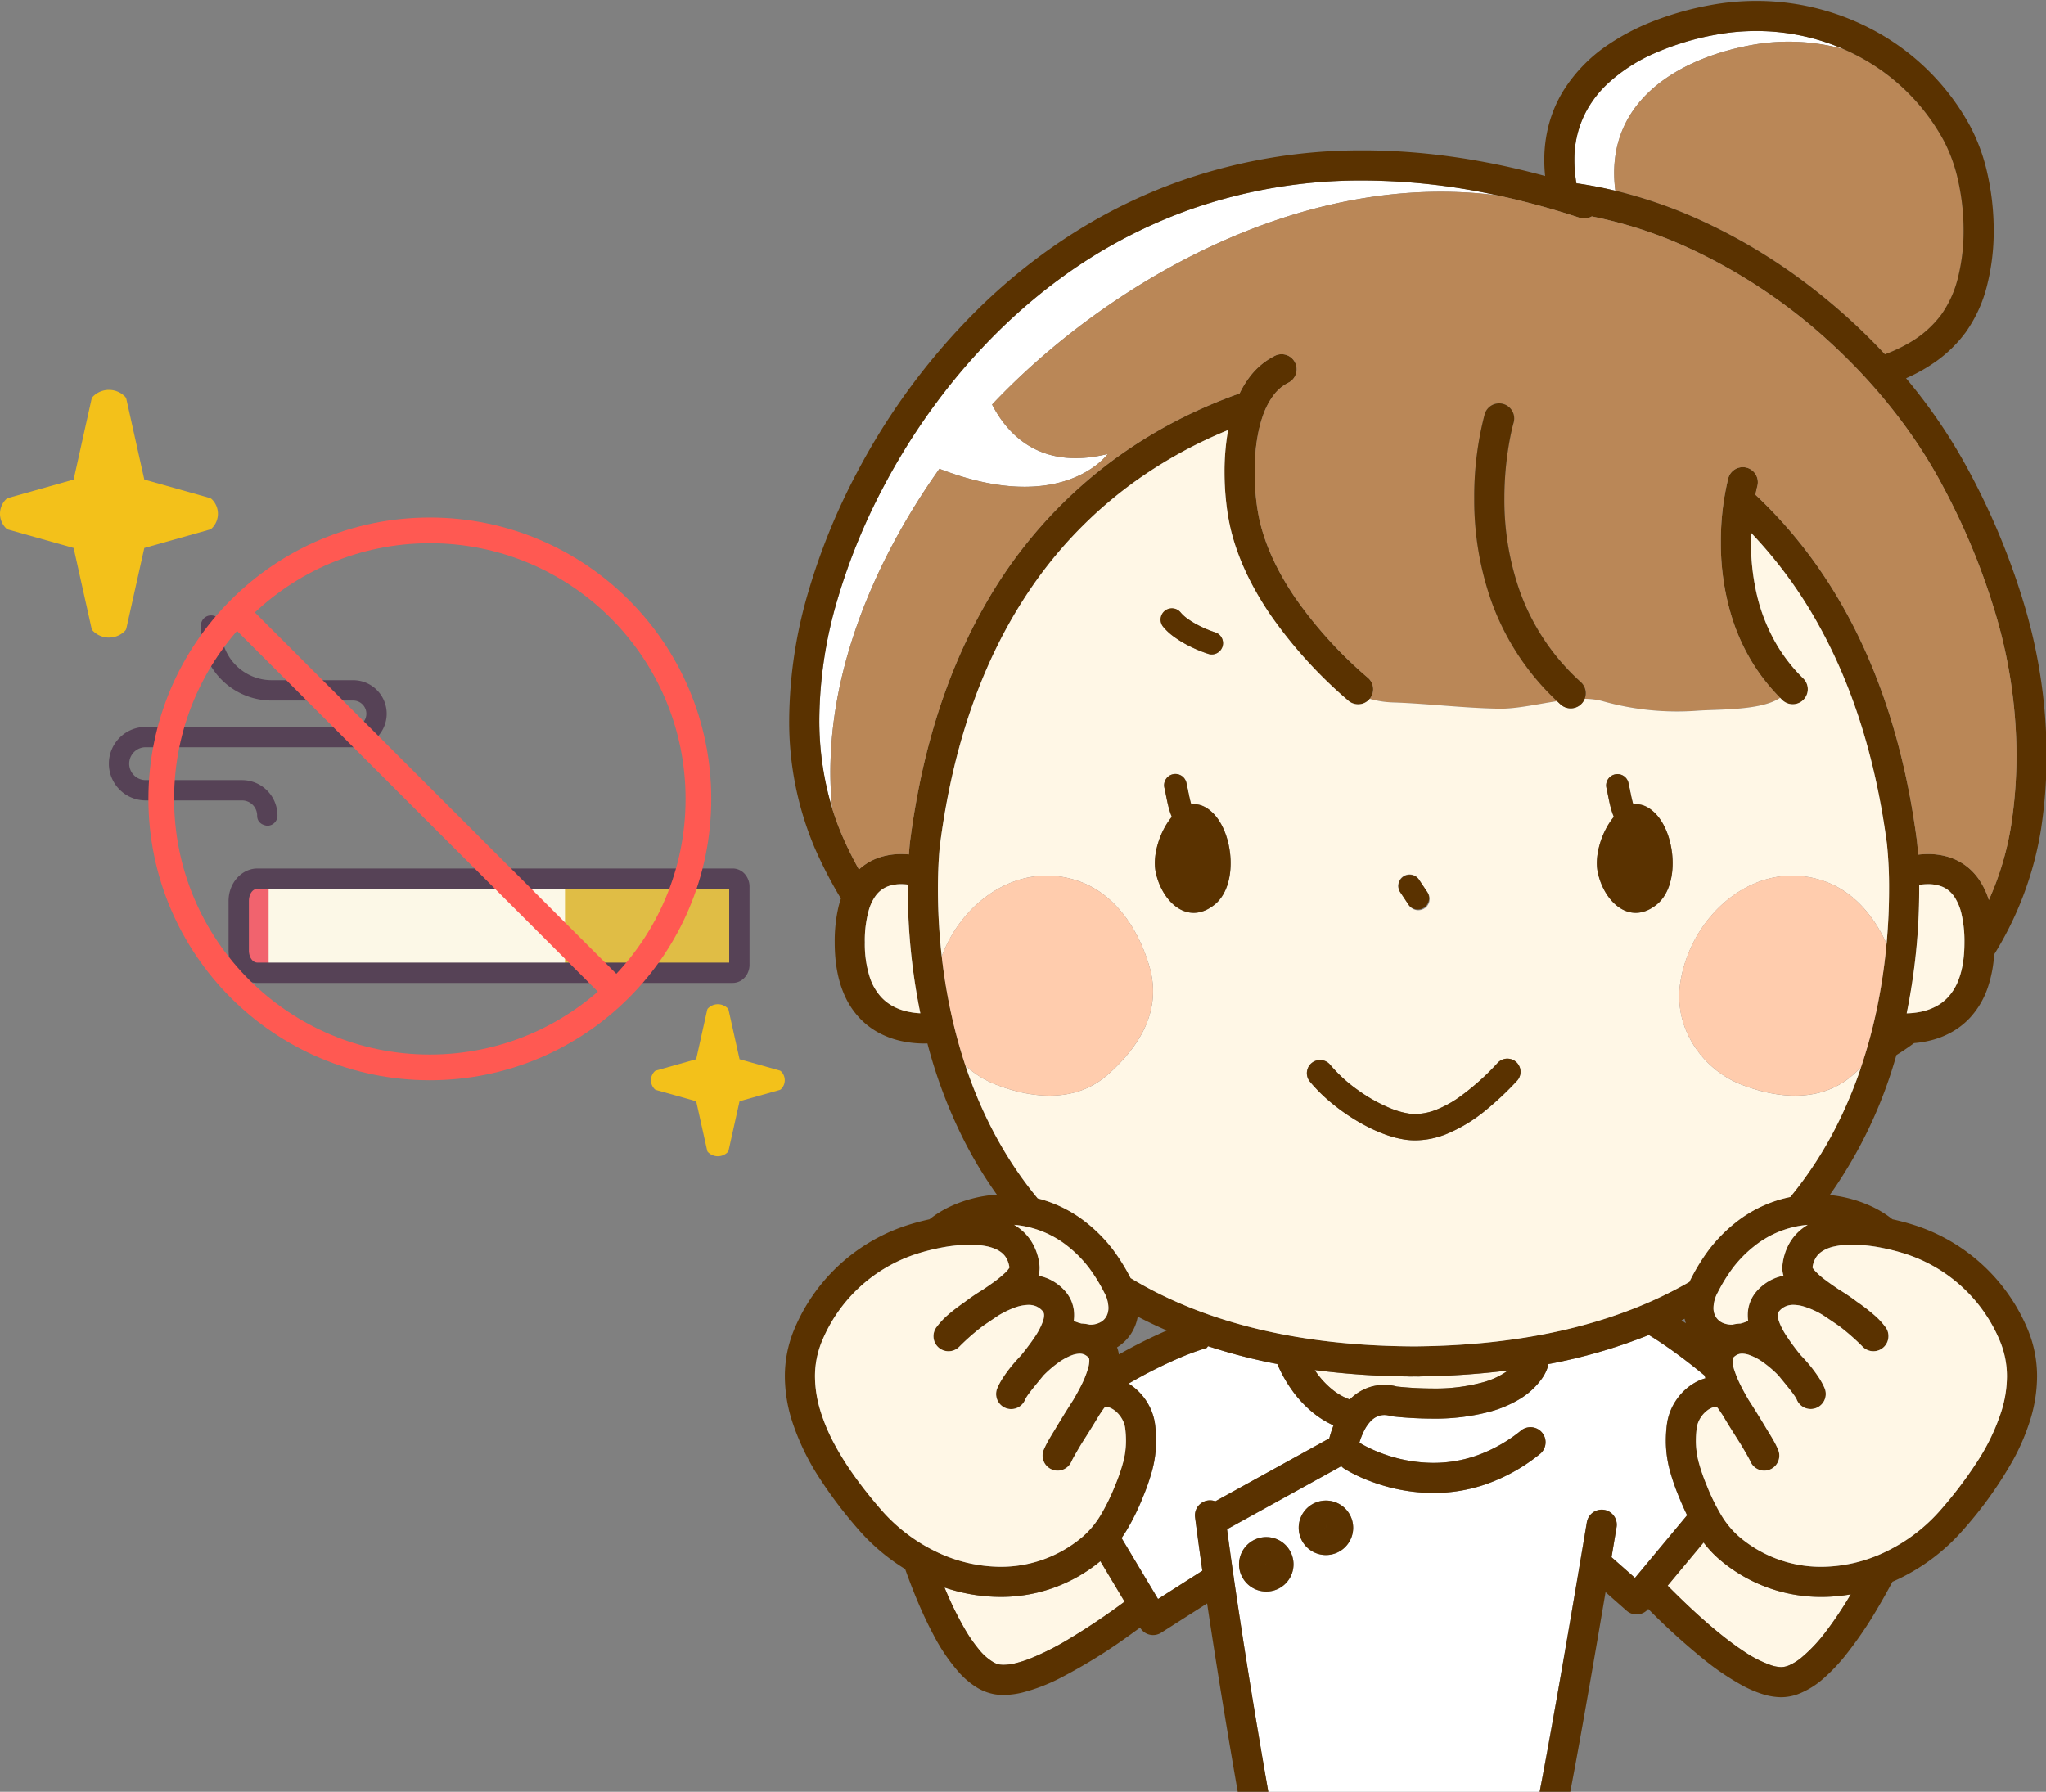 <svg xmlns="http://www.w3.org/2000/svg" xmlns:xlink="http://www.w3.org/1999/xlink" width="796.473" height="697.621" viewBox="0 0 796.473 697.621">
  <rect x="0" y="0" width="796.473" height="697.621" fill="#808080" stroke="none"/>
  <defs>
    <clipPath id="clip-path">
      <rect id="長方形_32" data-name="長方形 32" width="249.392" height="143.109" fill="none"/>
    </clipPath>
    <clipPath id="clip-path-2">
      <rect id="長方形_34" data-name="長方形 34" width="490.973" height="697.621" fill="#fff" stroke="#707070" stroke-width="1" opacity="0.37"/>
    </clipPath>
    <clipPath id="clip-stopsmoking_pic">
      <rect width="796.473" height="697.621"/>
    </clipPath>
  </defs>
  <g id="stopsmoking_pic" clip-path="url(#clip-stopsmoking_pic)">
    <g id="グループ_60" data-name="グループ 60" transform="translate(-4991.103 -1620)">
      <g id="グループ_59" data-name="グループ 59" transform="translate(4991.103 1771.811)">
        <g id="グループ_58" data-name="グループ 58" transform="translate(42.386 49.676)">
          <g id="グループ_50" data-name="グループ 50" transform="translate(0 38.105)">
            <g id="グループ_49" data-name="グループ 49" clip-path="url(#clip-path)">
              <path id="パス_675" data-name="パス 675" d="M585.994,77.944v.005a3.961,3.961,0,0,1-3.959,3.959s-3.958-.232-3.958-3.959a5.9,5.9,0,0,0-5.9-5.9h-37.5a14.313,14.313,0,0,1-14.313-14.313h0a14.313,14.313,0,0,1,14.313-14.313h80.784a5.136,5.136,0,0,0,5.136-5.136h0a5.136,5.136,0,0,0-5.136-5.136h-31.7A27.573,27.573,0,0,1,556.183,5.577V3.958a3.958,3.958,0,0,1,7.917,0V5.577a19.656,19.656,0,0,0,19.656,19.656h31.7a13.053,13.053,0,0,1,13.053,13.053h0a13.053,13.053,0,0,1-13.053,13.053H534.675a6.4,6.4,0,0,0-6.4,6.4h0a6.4,6.4,0,0,0,6.4,6.4h37.5a13.816,13.816,0,0,1,13.817,13.817Z" transform="translate(-520.362)" fill="#564256" fill-rule="evenodd"/>
              <path id="パス_676" data-name="パス 676" d="M21.649,377.657H206.856a2.423,2.423,0,0,1,1.849.912,3.438,3.438,0,0,1,.766,2.2v30.416a3.438,3.438,0,0,1-.766,2.2,2.423,2.423,0,0,1-1.849.912l-185.206,0c-3.923-.143-7.066-3.975-7.066-8.682V386.342c0-4.706,3.143-8.538,7.066-8.681Z" transform="translate(35.963 -275.149)" fill="#fcf8e7" fill-rule="evenodd"/>
              <path id="パス_677" data-name="パス 677" d="M14.583,414.3V377.657H79.848a2.423,2.423,0,0,1,1.849.912,3.438,3.438,0,0,1,.766,2.2v30.416a3.438,3.438,0,0,1-.766,2.2,2.423,2.423,0,0,1-1.849.912Z" transform="translate(162.971 -275.149)" fill="#e0bd45" fill-rule="evenodd"/>
              <path id="パス_678" data-name="パス 678" d="M701.348,377.657V414.3h-4.571v0c-3.923-.143-7.066-3.975-7.066-8.682V386.342c0-4.706,3.143-8.538,7.066-8.681v0Z" transform="translate(-639.165 -275.149)" fill="#f1636e" fill-rule="evenodd"/>
              <path id="パス_679" data-name="パス 679" d="M10.639,363.093q.19-.019.385-.019H196.231a6.343,6.343,0,0,1,4.88,2.325,7.428,7.428,0,0,1,1.693,4.747v30.416a7.428,7.428,0,0,1-1.693,4.747,6.344,6.344,0,0,1-4.88,2.325l-185.207,0-.144,0C5.036,407.414,0,402,0,394.99V375.718c0-6.914,4.9-12.274,10.639-12.625m.389,7.9,0,0,.144,0c-2.01.073-3.252,2.314-3.252,4.725V394.99c0,2.387,1.217,4.607,3.191,4.723l183.78,0V370.991Zm0,0c-1.842,0-1.846-.007-.006,0Z" transform="translate(46.588 -264.524)" fill="#564256" fill-rule="evenodd"/>
            </g>
          </g>
          <g id="グループ_51" data-name="グループ 51" transform="translate(15.389 0)">
            <g id="楕円形_2" data-name="楕円形 2" fill="none" stroke="#ff5952" stroke-width="10">
              <circle cx="109.553" cy="109.553" r="109.553" stroke="none"/>
              <circle cx="109.553" cy="109.553" r="104.553" fill="none"/>
            </g>
            <line id="線_10" data-name="線 10" x2="146.567" y2="146.567" transform="translate(35.254 37.84)" fill="none" stroke="#ff5952" stroke-linecap="round" stroke-width="10"/>
          </g>
        </g>
        <path id="パス_751" data-name="パス 751" d="M81.553,217.665l-25.383-7.141-6.959-31.246a2.195,2.195,0,0,0-.591-1.076,8.767,8.767,0,0,0-12.4,0,2.191,2.191,0,0,0-.591,1.076l-6.96,31.246L3.286,217.665a2.215,2.215,0,0,0-.958.562,7.94,7.94,0,0,0,0,11.232,2.227,2.227,0,0,0,.958.561l25.383,7.14,6.96,31.248a2.2,2.2,0,0,0,.591,1.076,8.768,8.768,0,0,0,12.4,0,2.2,2.2,0,0,0,.591-1.076l6.959-31.248,25.383-7.14a2.223,2.223,0,0,0,.958-.561,7.94,7.94,0,0,0,0-11.232,2.211,2.211,0,0,0-.958-.562" transform="translate(0 -175.633)" fill="#f3c11a"/>
        <path id="パス_752" data-name="パス 752" d="M50.071,201.44l-15.584-4.384-4.272-19.184a1.348,1.348,0,0,0-.363-.66,5.383,5.383,0,0,0-7.614,0,1.345,1.345,0,0,0-.363.66L17.6,197.055,2.017,201.44a1.36,1.36,0,0,0-.588.345,4.875,4.875,0,0,0,0,6.9,1.367,1.367,0,0,0,.588.344L17.6,213.409l4.273,19.185a1.351,1.351,0,0,0,.363.66,5.383,5.383,0,0,0,7.614,0,1.351,1.351,0,0,0,.363-.661l4.272-19.185,15.584-4.384a1.365,1.365,0,0,0,.588-.344,4.875,4.875,0,0,0,0-6.9,1.358,1.358,0,0,0-.588-.345" transform="translate(253.411 63.549)" fill="#f3c11a"/>
      </g>
      <g id="マスクグループ_1" data-name="マスクグループ 1" transform="translate(5296.603 1620)" clip-path="url(#clip-path-2)">
        <g id="グループ_56" data-name="グループ 56" transform="translate(0.04 0.36)">
          <g id="グループ_57" data-name="グループ 57" transform="translate(0 0)">
            <path id="パス_681" data-name="パス 681" d="M483.268,1132.459q-.122-.895-.2-1.762a25.879,25.879,0,0,1-7.984,1.342c-.428,0-.842-.022-1.253-.045-.06.234-.12.463-.18.7-.429,1.708-.852,3.572-1.109,5.319a22.336,22.336,0,0,0-.267,3.2,8.75,8.75,0,0,0,.193,1.994,2.151,2.151,0,0,0,.227.627,3.149,3.149,0,0,0,1.19.159,6.589,6.589,0,0,0,1.789-.234,6.144,6.144,0,0,0,1.5-.646,9.544,9.544,0,0,0,2.807-2.719,17.258,17.258,0,0,0,1.618-2.841,24.839,24.839,0,0,0,1.521-4.466c.051-.212.1-.423.144-.634" transform="translate(-244.215 -302.131)" fill="#fff"/>
            <path id="パス_682" data-name="パス 682" d="M513.819,1143.83a1.15,1.15,0,0,0,.2-.064l.014-.022a2.428,2.428,0,0,0,.218-.619,8.8,8.8,0,0,0,.188-1.981,26.978,26.978,0,0,0-.574-4.981c-.281-1.45-.636-2.9-.981-4.245-.413.024-.827.045-1.254.045a26.224,26.224,0,0,1-8.585-1.547,26.622,26.622,0,0,0,.478,2.745,22.681,22.681,0,0,0,2.053,5.634,13.11,13.11,0,0,0,1.985,2.808,6.86,6.86,0,0,0,5.268,2.321,4.289,4.289,0,0,0,.988-.094" transform="translate(-252.437 -302.056)" fill="#fff"/>
            <path id="パス_684" data-name="パス 684" d="M306.506,828.972a60.589,60.589,0,0,1-38.885,13.918,68.25,68.25,0,0,1-21.779-3.657A134.116,134.116,0,0,0,253.67,855.3a58.5,58.5,0,0,0,5.527,8.009,21.016,21.016,0,0,0,5.822,5.108,7.338,7.338,0,0,0,2.356.825,9.958,9.958,0,0,0,1.462.1,20.209,20.209,0,0,0,4.54-.6,44.235,44.235,0,0,0,5.927-1.9,105.3,105.3,0,0,0,14.492-7.273,263.8,263.8,0,0,0,22.147-14.833Z" transform="translate(-183.71 -221.508)" fill="#fff7e6"/>
            <path id="パス_685" data-name="パス 685" d="M371.37,802.184c-1-7-1.953-13.984-2.834-20.8a5.859,5.859,0,0,1,7.873-6.238l44.366-24.488a46.817,46.817,0,0,1,1.649-5.073,36.345,36.345,0,0,1-7.088-4.233,44.347,44.347,0,0,1-8.894-9.219,52.529,52.529,0,0,1-5.889-10.426,216.9,216.9,0,0,1-26.968-6.945c-.186.233-.364.46-.536.684a100.91,100.91,0,0,0-10.226,3.718,183.577,183.577,0,0,0-20.147,10.154c.393.243.78.5,1.158.767a22.618,22.618,0,0,1,6.907,8.033,21.536,21.536,0,0,1,2.246,7.273,51.646,51.646,0,0,1,.383,6.148,44.459,44.459,0,0,1-1.4,11.066,82.83,82.83,0,0,1-3.7,10.817A90.856,90.856,0,0,1,342,786.26q-.98,1.62-2.076,3.2l14.2,23.725Z" transform="translate(-208.85 -190.99)" fill="#fff"/>
            <path id="パス_686" data-name="パス 686" d="M689.9,840.237a60.749,60.749,0,0,1-39.64-14.526,41.638,41.638,0,0,1-6.266-6.667l-14,16.811c1.752,1.767,3.513,3.512,5.277,5.216,8.365,8.094,16.785,15.327,24.088,20.145a46.17,46.17,0,0,0,10.936,5.631,13.633,13.633,0,0,0,3.9.717h.043a8.174,8.174,0,0,0,3.23-.771,20.486,20.486,0,0,0,4.381-2.718,60.545,60.545,0,0,0,10.209-10.929c2.319-3.057,4.619-6.441,6.841-9.973.815-1.3,1.617-2.615,2.409-3.944a66.2,66.2,0,0,1-11.414,1.007" transform="translate(-286.358 -218.856)" fill="#fff7e6"/>
            <path id="パス_687" data-name="パス 687" d="M561.878,966.091" transform="translate(-268.157 -258.147)" fill="#fff"/>
            <path id="パス_688" data-name="パス 688" d="M536,781.706h0a5.862,5.862,0,1,1,11.564,1.932c-.64,3.827-1.294,7.731-1.958,11.681l9.124,8.045,20.3-24.389c-1.177-2.4-2.225-4.8-3.176-7.148a82.763,82.763,0,0,1-3.7-10.815,44.446,44.446,0,0,1-1.4-11.067,51.6,51.6,0,0,1,.383-6.147,21.963,21.963,0,0,1,4.164-10.37,21.6,21.6,0,0,1,7.961-6.7,17.443,17.443,0,0,1,2.893-1.076c-.089-.3-.178-.59-.258-.885-.014-.053-.024-.105-.038-.158-6.114-5.055-11.55-9.1-16.33-12.328-1.9-1.283-3.7-2.432-5.394-3.469A209.35,209.35,0,0,1,521,720.135a5.831,5.831,0,0,1-.173.95,16.6,16.6,0,0,1-2.485,4.9,28.846,28.846,0,0,1-9.008,8.06,45.74,45.74,0,0,1-11.04,4.6,83.231,83.231,0,0,1-22.49,2.714,147.126,147.126,0,0,1-15.535-.877,5.886,5.886,0,0,1-1.318-.3l0,.006-.017-.006c-.04-.012-.149-.042-.309-.077a7.047,7.047,0,0,0-1.463-.15,6.855,6.855,0,0,0-2.5.46,8.068,8.068,0,0,0-2.98,2.107,15.193,15.193,0,0,0-2.294,3.342,28.268,28.268,0,0,0-1.939,4.868c.151.078.3.162.446.256h0l0,0,.063.04c.067.042.182.111.343.205.322.189.83.478,1.5.83a55.383,55.383,0,0,0,5.919,2.648,58.173,58.173,0,0,0,20.521,3.882,50.99,50.99,0,0,0,16.329-2.662,57.893,57.893,0,0,0,17.828-9.95,5.863,5.863,0,0,1,7.339,9.145,69.644,69.644,0,0,1-21.43,11.918,62.727,62.727,0,0,1-20.066,3.274,69.859,69.859,0,0,1-24.7-4.65,57.783,57.783,0,0,1-9.992-4.815,5.852,5.852,0,0,1-1.143-.972l-44.484,24.553c6.416,48.032,16.036,102.259,18.234,114.48.141.078.281.156.438.241a56.047,56.047,0,0,0,8.442,3.585c7.862,2.675,20.353,5.462,38.437,5.464a151.99,151.99,0,0,0,41.355-5.418,97.182,97.182,0,0,0,12.389-4.354c.332-1.512.7-3.243,1.09-5.171.657-3.22,1.391-6.981,2.186-11.174,1.591-8.39,3.424-18.511,5.374-29.549,3.9-22.077,8.268-47.827,12.112-70.825m-112.151,1.826a10.6,10.6,0,0,1,10.593-10.264c.113,0,.226,0,.342,0h0a10.6,10.6,0,0,1,10.266,10.6c0,.111,0,.222-.005.331v.006a10.6,10.6,0,0,1-10.6,10.264c-.113,0-.224,0-.333-.005H434.1a10.6,10.6,0,0,1-10.265-10.594c0-.113,0-.226.006-.339m-22.433,18.6a10.575,10.575,0,0,1-.8-4.039c0-.114,0-.227.005-.34a10.6,10.6,0,0,1,10.594-10.266c.111,0,.225,0,.341.005h0a10.6,10.6,0,0,1,10.265,10.6c0,.111,0,.222-.006.332v0a10.6,10.6,0,0,1-10.594,10.264c-.112,0-.224,0-.335-.005h0a10.6,10.6,0,0,1-9.464-6.553" transform="translate(-223.817 -189.402)" fill="#fff"/>
            <path id="パス_689" data-name="パス 689" d="M449.855,735.411a24.2,24.2,0,0,0,6.286,3.485,20.592,20.592,0,0,1,2.573-2.187,18.819,18.819,0,0,1,4.958-2.546,18.591,18.591,0,0,1,5.933-.964,18.159,18.159,0,0,1,4.884.65,134.713,134.713,0,0,0,13.762.758,70.635,70.635,0,0,0,19.855-2.43,30.124,30.124,0,0,0,9.694-4.585,303.422,303.422,0,0,1-34.083,2.316,5.6,5.6,0,0,1-.649.04c-.668,0-1.274-.01-1.836-.014-.528,0-1.094.013-1.708.018a5.959,5.959,0,0,1-.638-.033,301.1,301.1,0,0,1-36.38-2.492,33.641,33.641,0,0,0,7.348,7.984" transform="translate(-236.26 -194.375)" fill="#fff7e6"/>
            <path id="パス_690" data-name="パス 690" d="M581.959,75.378q7.271,1.071,14.452,2.807C592,43.956,620.185,26.915,649.1,21.516a80.269,80.269,0,0,1,36.193,1.547A85.163,85.163,0,0,0,651.265,16a86.973,86.973,0,0,0-15.888,1.466,105.992,105.992,0,0,0-23.364,7.045A65,65,0,0,0,593.2,36.691a42.372,42.372,0,0,0-8.314,10.931,39.7,39.7,0,0,0-4.419,18.7,53.463,53.463,0,0,0,.8,9,5.929,5.929,0,0,1,.7.057" transform="translate(-273.124 -4.279)" fill="#fff"/>
            <path id="パス_691" data-name="パス 691" d="M654.744,23.027c-28.912,5.4-57.1,22.44-52.685,56.669a184.637,184.637,0,0,1,32.3,11.107,219.055,219.055,0,0,1,42.616,25.451A237.234,237.234,0,0,1,706.989,143.4a61.062,61.062,0,0,0,9.8-4.644,40.946,40.946,0,0,0,12.191-10.872,42.1,42.1,0,0,0,6.489-14.495,74.287,74.287,0,0,0,2.151-18.276,88.777,88.777,0,0,0-2.092-19.164,61.673,61.673,0,0,0-5.651-15.79,80.66,80.66,0,0,0-30.851-31.531,82.541,82.541,0,0,0-8.086-4.053,80.269,80.269,0,0,0-36.193-1.547" transform="translate(-278.771 -5.79)" fill="#ba8757"/>
            <path id="パス_692" data-name="パス 692" d="M184.144,337.541c-3.83-46.1,15.568-92.722,41.961-129.893,48.131,18.607,65.5-5.753,65.5-5.753-26.034,6.365-38.9-7.407-45-19.24,43.933-46.522,119.721-91.462,196.764-81.433a248.922,248.922,0,0,0-52.346-5.808,200.376,200.376,0,0,0-65.793,10.758,196.528,196.528,0,0,0-52.678,27.843c-30.909,22.8-53.536,52.72-68.247,80.687a236.308,236.308,0,0,0-17.873,43.8,167.86,167.86,0,0,0-7.071,46.514,118.372,118.372,0,0,0,5,34.817c-.078-.764-.153-1.528-.216-2.292" transform="translate(-165.946 -25.498)" fill="#fff"/>
            <path id="パス_693" data-name="パス 693" d="M600.624,405.779a39.693,39.693,0,0,0,6.853-1.157,32.587,32.587,0,0,0,8.8-3.719,29.313,29.313,0,0,0,6.21-5.1,32.969,32.969,0,0,0,6.929-11.958A49.736,49.736,0,0,0,631.8,371.25a131.978,131.978,0,0,0,18.259-48.824,193.014,193.014,0,0,0,2.165-28.822,206.175,206.175,0,0,0-8.12-56.541,277.551,277.551,0,0,0-21.746-53.315A211.031,211.031,0,0,0,597.5,146.93a64.614,64.614,0,0,0,11.906-6.742,51.2,51.2,0,0,0,11.3-11.143,53.667,53.667,0,0,0,8.4-18.532,85.938,85.938,0,0,0,2.519-21.189A100.454,100.454,0,0,0,629.252,67.6a73.18,73.18,0,0,0-6.8-18.839,92.408,92.408,0,0,0-35.316-36.095A96.436,96.436,0,0,0,539.2,0a98.689,98.689,0,0,0-18.029,1.663,120.012,120.012,0,0,0-23.2,6.676,87.684,87.684,0,0,0-15.812,8.3,59.731,59.731,0,0,0-18.285,18.7,49.8,49.8,0,0,0-5.316,12.407,53.648,53.648,0,0,0-1.881,14.3c0,2,.112,4.039.317,6.121-25.316-6.874-48.933-9.973-70.861-9.972a212.064,212.064,0,0,0-69.618,11.4c-31.359,10.821-57.489,28.43-78.619,48.77a258.339,258.339,0,0,0-48.856,65.381,247.888,247.888,0,0,0-18.757,45.992,179.471,179.471,0,0,0-7.538,49.782,125.77,125.77,0,0,0,9.934,50.268,168.576,168.576,0,0,0,10.19,19.7c-.34,1.007-.649,2.053-.917,3.149a58.7,58.7,0,0,0-1.493,13.946c0,7.936,1.255,14.491,3.522,19.87a31.709,31.709,0,0,0,6.589,10.028,29.4,29.4,0,0,0,6.292,4.859,33.64,33.64,0,0,0,9.86,3.708,42.5,42.5,0,0,0,8.726.882c.375,0,.736-.007,1.093-.015a191.249,191.249,0,0,0,14.021,37.3,165.184,165.184,0,0,0,13.012,21.572,50.762,50.762,0,0,0-17.825,4.462,40.026,40.026,0,0,0-8.388,5.135,90.57,90.57,0,0,0-9.751,2.675,71.473,71.473,0,0,0-43.085,40.612,47.338,47.338,0,0,0-3.468,17.91,57.809,57.809,0,0,0,2.609,16.73,93.469,93.469,0,0,0,10.963,22.962,173.034,173.034,0,0,0,14.906,19.687,78.641,78.641,0,0,0,18.337,15.586c1.608,4.5,3.376,9.112,5.309,13.626,1.768,4.123,3.666,8.16,5.7,11.956A72.044,72.044,0,0,0,229.112,651.1a31.937,31.937,0,0,0,6.278,5.316A19.748,19.748,0,0,0,243,659.34a21.567,21.567,0,0,0,3.181.225,31.91,31.91,0,0,0,7.335-.94,70.875,70.875,0,0,0,14.668-5.61,213.356,213.356,0,0,0,28.223-17.556q1.467-1.051,2.928-2.122l.032.054a5.862,5.862,0,0,0,8.183,1.932l17.878-11.4c2.621,17.619,5.4,34.848,7.836,49.453,3.987,23.9,7.069,40.765,7.072,40.787a5.835,5.835,0,0,0,2.227,3.62,46.525,46.525,0,0,0,10.421,5.36c1.142,5.571,2.338,11.35,3.567,17.2,3.662,17.422,7.609,35.436,11.227,50.335,1.809,7.453,3.535,14.123,5.117,19.594.792,2.736,1.548,5.172,2.273,7.281a49.947,49.947,0,0,0,2.146,5.412,5.683,5.683,0,0,0,.767,1.189,12.752,12.752,0,0,0,1.563,1.526c-.025.1-.048.182-.073.281-.421,1.622-.954,3.672-1.391,5.913a38.283,38.283,0,0,0-.79,7.222,20.247,20.247,0,0,0,.509,4.7,14.046,14.046,0,0,0,1.4,3.649,11.863,11.863,0,0,0,1.946,2.576,11.737,11.737,0,0,0,4.324,2.733,15,15,0,0,0,5.152.847,17.957,17.957,0,0,0,10.147-3.074,21.276,21.276,0,0,0,5.108-4.917,20.542,20.542,0,0,0,6.109,5.525,18.121,18.121,0,0,0,4.385,1.822,19.1,19.1,0,0,0,4.973.643,14.523,14.523,0,0,0,6.046-1.211,11.6,11.6,0,0,0,3.69-2.637,11.979,11.979,0,0,0,1.851-2.61,14.628,14.628,0,0,0,1.4-4.1,21.124,21.124,0,0,0,.347-3.948,33.91,33.91,0,0,0-.393-4.916c-.35-2.36-.865-4.578-1.337-6.462-.185-.739-.364-1.422-.523-2.036a12.514,12.514,0,0,0,1.563-1.526,5.684,5.684,0,0,0,.767-1.189,49.931,49.931,0,0,0,2.147-5.412c1.356-3.95,2.834-9.073,4.427-15.115,2.782-10.562,5.892-23.892,9-37.988,3.391-15.353,6.783-31.608,9.728-46.087l.168-.088a5.864,5.864,0,0,0,2.925-3.809c.52-2.2,1.117-4.97,1.789-8.264,2.346-11.514,5.593-29.4,9.1-49.484,2.086-11.929,4.26-24.622,6.389-37.186l8.19,7.222a5.861,5.861,0,0,0,8.382-.646l.04-.048a259.448,259.448,0,0,0,21.757,19.75,100.674,100.674,0,0,0,15.234,10.248,44.963,44.963,0,0,0,7.321,3.122,25.143,25.143,0,0,0,7.338,1.261h.133A19.093,19.093,0,0,0,555.3,659.3a32.579,32.579,0,0,0,10.369-6.416,70.471,70.471,0,0,0,8.061-8.492,153.548,153.548,0,0,0,12.654-18.518c2.057-3.471,4.008-6.975,5.834-10.4.869-.378,1.735-.768,2.592-1.179a78.289,78.289,0,0,0,25.217-19.339,155.084,155.084,0,0,0,19.232-27.017,84.493,84.493,0,0,0,6.636-15.632,57.759,57.759,0,0,0,2.608-16.73,47.281,47.281,0,0,0-3.467-17.91l-5.433,2.2,5.433-2.2a71.468,71.468,0,0,0-43.085-40.612,90.309,90.309,0,0,0-9.739-2.672,39.923,39.923,0,0,0-8.4-5.137,50.676,50.676,0,0,0-16-4.318,177.752,177.752,0,0,0,25.932-54.475q3.527-2.193,6.879-4.675M566.757,634.3a60.5,60.5,0,0,1-10.209,10.929,20.5,20.5,0,0,1-4.381,2.719,8.181,8.181,0,0,1-3.23.77h-.043a13.612,13.612,0,0,1-3.9-.718,46.134,46.134,0,0,1-10.936-5.63c-7.3-4.819-15.724-12.052-24.089-20.146-1.763-1.7-3.524-3.449-5.276-5.216l14-16.81a41.728,41.728,0,0,0,6.265,6.667,60.763,60.763,0,0,0,39.641,14.526,66.19,66.19,0,0,0,11.413-1.007c-.791,1.329-1.594,2.647-2.409,3.944-2.221,3.531-4.522,6.915-6.841,9.973M416.181,839.551a13.1,13.1,0,0,1-1.986-2.808,22.7,22.7,0,0,1-2.053-5.633,26.655,26.655,0,0,1-.478-2.745,26.2,26.2,0,0,0,8.585,1.546c.428,0,.842-.021,1.254-.045.345,1.346.7,2.795.982,4.245a26.973,26.973,0,0,1,.574,4.98,8.809,8.809,0,0,1-.188,1.982,2.477,2.477,0,0,1-.218.618l-.014.023a1.3,1.3,0,0,1-.2.064,4.331,4.331,0,0,1-.987.094,6.861,6.861,0,0,1-5.268-2.321m-19.355-1.279a9.528,9.528,0,0,1-2.808,2.719,6.129,6.129,0,0,1-1.5.646,6.6,6.6,0,0,1-1.79.234,3.164,3.164,0,0,1-1.189-.158,2.121,2.121,0,0,1-.227-.628,8.661,8.661,0,0,1-.193-1.994,22.331,22.331,0,0,1,.267-3.2c.258-1.746.681-3.61,1.11-5.318.06-.24.12-.47.18-.7.411.024.824.045,1.252.045a25.853,25.853,0,0,0,7.985-1.342q.076.868.2,1.762c-.045.211-.092.423-.143.635a24.774,24.774,0,0,1-1.522,4.465,17.253,17.253,0,0,1-1.617,2.841m35.514-47.646c-1.65,6.689-3.212,12.617-4.6,17.345-.695,2.363-1.347,4.426-1.935,6.112-.388,1.117-.753,2.069-1.065,2.81a5.994,5.994,0,0,1-.911.539,8.088,8.088,0,0,1-3.577.755,12.971,12.971,0,0,1-2.89-.355c1.883-77.017-24.425-77.017-22.541,0a12.977,12.977,0,0,1-2.891.355,8.767,8.767,0,0,1-2.475-.335,6.589,6.589,0,0,1-2.011-.959c-.343-.816-.75-1.886-1.183-3.153-1.2-3.476-2.629-8.413-4.175-14.292-2.714-10.3-5.8-23.526-8.9-37.53-2.535-11.475-5.072-23.474-7.425-34.859a144.841,144.841,0,0,0,32.966,3.466,163.318,163.318,0,0,0,45.051-6.005c1.187-.342,2.306-.684,3.372-1.023-1.4,6.8-2.871,13.87-4.378,20.958-3.476,16.346-7.13,32.786-10.431,46.171m28.781-127.492c-1.951,11.038-3.784,21.159-5.374,29.549-.8,4.193-1.53,7.954-2.186,11.174-.394,1.928-.758,3.66-1.09,5.171a97.188,97.188,0,0,1-12.389,4.354,151.983,151.983,0,0,1-41.355,5.418c-18.083,0-30.575-2.788-38.437-5.464a56.138,56.138,0,0,1-8.443-3.585c-.158-.085-.3-.163-.437-.241-2.2-12.221-11.819-66.448-18.235-114.48l44.485-24.552a5.825,5.825,0,0,0,1.142.971,57.776,57.776,0,0,0,9.992,4.816,69.875,69.875,0,0,0,24.7,4.649,62.72,62.72,0,0,0,20.065-3.274,69.636,69.636,0,0,0,21.43-11.918,5.862,5.862,0,1,0-7.338-9.144,57.885,57.885,0,0,1-17.829,9.949,50.987,50.987,0,0,1-16.328,2.662,58.133,58.133,0,0,1-20.521-3.882,55.43,55.43,0,0,1-5.919-2.647c-.675-.353-1.182-.641-1.5-.83-.161-.1-.277-.164-.343-.206l-.063-.04,0,0h0c-.147-.094-.3-.177-.446-.256a28.266,28.266,0,0,1,1.938-4.867,15.179,15.179,0,0,1,2.3-3.342,8.046,8.046,0,0,1,2.979-2.107,6.866,6.866,0,0,1,2.5-.461,6.968,6.968,0,0,1,1.463.151c.16.034.27.064.309.076l.018.006v-.006a5.879,5.879,0,0,0,1.319.3,147.136,147.136,0,0,0,15.535.878,83.259,83.259,0,0,0,22.489-2.714,45.725,45.725,0,0,0,11.04-4.6,28.845,28.845,0,0,0,9.008-8.06,16.593,16.593,0,0,0,2.485-4.9,5.759,5.759,0,0,0,.173-.95,209.252,209.252,0,0,0,39.126-11.319c1.7,1.038,3.492,2.186,5.394,3.47,4.78,3.223,10.217,7.272,16.33,12.328.014.052.025.1.038.158.081.294.17.588.259.884a17.5,17.5,0,0,0-2.894,1.076,21.59,21.59,0,0,0-7.96,6.7,21.945,21.945,0,0,0-4.166,10.37,51.587,51.587,0,0,0-.383,6.147,44.514,44.514,0,0,0,1.4,11.067,82.733,82.733,0,0,0,3.7,10.815c.951,2.344,2,4.749,3.176,7.148l-20.3,24.389-9.124-8.045c.665-3.949,1.318-7.853,1.958-11.681a5.862,5.862,0,0,0-11.564-1.932h0c-3.844,23-8.212,48.747-12.112,70.825m-204.473-17.8a44.2,44.2,0,0,1-5.926,1.9,20.259,20.259,0,0,1-4.54.6,9.952,9.952,0,0,1-1.462-.1,7.316,7.316,0,0,1-2.356-.824,21.006,21.006,0,0,1-5.822-5.108,58.383,58.383,0,0,1-5.527-8.009,134,134,0,0,1-7.828-16.072,68.215,68.215,0,0,0,21.78,3.658,60.6,60.6,0,0,0,38.885-13.917l9.436,15.765a263.927,263.927,0,0,1-22.147,14.832,105.211,105.211,0,0,1-14.493,7.273m-81.762-96.426a46.1,46.1,0,0,1-2.107-13.335,35.532,35.532,0,0,1,2.609-13.5,59.738,59.738,0,0,1,35.981-33.914,80.232,80.232,0,0,1,10-2.637,62.156,62.156,0,0,1,11.7-1.252,32.4,32.4,0,0,1,6.367.572,17.461,17.461,0,0,1,3.75,1.173,10.62,10.62,0,0,1,2.071,1.225,7.648,7.648,0,0,1,2.085,2.4,10.163,10.163,0,0,1,1.12,3.529c-.022.045-.041.083-.079.146a9.379,9.379,0,0,1-1.389,1.682,44.029,44.029,0,0,1-5.477,4.431c-1.09.78-2.258,1.577-3.462,2.391a76.528,76.528,0,0,0-6.969,4.728c-.33.231-.66.459-.988.692-1.935,1.381-3.808,2.8-5.527,4.3a29.374,29.374,0,0,0-4.309,4.573l-.053.064c-.042.053-.089.108-.212.276-.063.092-.143.2-.3.465a5.961,5.961,0,0,0-.334.665,5.686,5.686,0,0,0-.258.738,5.812,5.812,0,0,0-.211,1.557,5.852,5.852,0,0,0,9.926,4.208l.01.01.082-.081.057-.057.078-.082c.281-.289,1.471-1.5,3.289-3.143,1.537-1.392,3.537-3.092,5.777-4.795.282-.2.566-.392.856-.59,1.7-1.167,3.493-2.357,5.285-3.567a37.463,37.463,0,0,1,5.956-2.906,16.775,16.775,0,0,1,5.662-1.175,7.549,7.549,0,0,1,2.918.529,7.018,7.018,0,0,1,2.5,1.782,2.329,2.329,0,0,1,.512.786,2.6,2.6,0,0,1,.15.947,7.571,7.571,0,0,1-.425,2.267,26.773,26.773,0,0,1-3.178,6.137c-1.127,1.713-2.448,3.492-3.827,5.249q-.794,1.014-1.6,2.012c-.992,1.027-1.933,2.063-2.805,3.086A55.467,55.467,0,0,0,246.3,535.5c-.533.8-1.013,1.573-1.439,2.332-.232.413-.443.822-.643,1.233-.122.243-.235.5-.347.762-.04.095-.088.186-.127.281h0c-.015.04-.033.075-.048.115a5.862,5.862,0,0,0,10.894,4.332c.035-.089.1-.219.168-.366.025-.048.053-.1.086-.158a21.775,21.775,0,0,1,1.428-2.1c1.161-1.554,2.794-3.528,4.578-5.7.276-.339.557-.685.839-1.033a43.419,43.419,0,0,1,6.339-5.385,22.59,22.59,0,0,1,4.392-2.389,9.581,9.581,0,0,1,3.415-.749,4.387,4.387,0,0,1,1.768.339,5.221,5.221,0,0,1,1.744,1.286.456.456,0,0,1,.1.19,3.1,3.1,0,0,1,.117.953,11.51,11.51,0,0,1-.459,2.876,40.633,40.633,0,0,1-3.177,7.651c-.8,1.548-1.688,3.139-2.624,4.738-.753,1.16-1.584,2.464-2.452,3.851-1.569,2.5-3.24,5.239-4.716,7.719-.572.919-1.12,1.813-1.629,2.67-.544.918-1.049,1.8-1.5,2.659-.328.622-.621,1.23-.9,1.844-.106.221-.208.448-.313.7l0,0c-.051.129-.092.259-.134.388-.018.054-.04.1-.056.156a5.863,5.863,0,0,0,2.9,6.847c.169.089.345.171.523.244s.362.136.547.191a5.862,5.862,0,0,0,6.846-2.9c.086-.164.165-.335.237-.508v0c.015-.032.1-.206.215-.437.227-.444.591-1.115,1.039-1.908.619-1.1,1.4-2.431,2.255-3.875.712-1.143,1.488-2.369,2.3-3.657,1.532-2.428,3.19-5.063,4.794-7.791.14-.216.286-.441.418-.642.454-.688.853-1.279,1.16-1.718.154-.219.284-.4.38-.528l.108-.145.025-.031a.973.973,0,0,1,.882-.412,4.28,4.28,0,0,1,1.778.483,8.615,8.615,0,0,1,1.831,1.2,11.072,11.072,0,0,1,2.459,2.977,9.931,9.931,0,0,1,1.244,3.7,39.926,39.926,0,0,1,.3,4.756,32.587,32.587,0,0,1-1.047,8.2,71.585,71.585,0,0,1-3.2,9.279,79.462,79.462,0,0,1-5.432,11.185,34.7,34.7,0,0,1-7.12,8.684,49.037,49.037,0,0,1-32.085,11.769,58.291,58.291,0,0,1-25.139-5.932,66.6,66.6,0,0,1-21.425-16.44c-6.481-7.492-12.992-16.039-17.788-24.922a72.933,72.933,0,0,1-5.728-13.454m33.034-155.63a20.907,20.907,0,0,1-5.65-2.368,17.564,17.564,0,0,1-3.735-3.067,21.2,21.2,0,0,1-4.437-7.76,42.114,42.114,0,0,1-1.916-13.505,43.664,43.664,0,0,1,1.575-12.675,18.207,18.207,0,0,1,2.5-5.3,11.192,11.192,0,0,1,2.149-2.29,10.46,10.46,0,0,1,3.643-1.857,15.392,15.392,0,0,1,4.285-.562,21.3,21.3,0,0,1,2.58.163c-.006.629-.008,1.269-.008,1.928a241.438,241.438,0,0,0,4.876,48.177,28.633,28.633,0,0,1-5.859-.877M181.54,233.009a236.375,236.375,0,0,1,17.874-43.8c14.711-27.968,37.337-57.89,68.247-80.687a196.5,196.5,0,0,1,52.677-27.843,200.379,200.379,0,0,1,65.794-10.758,248.869,248.869,0,0,1,52.344,5.808,311.063,311.063,0,0,1,31.9,8.694,5.84,5.84,0,0,0,4.793-.515,169.691,169.691,0,0,1,36.677,11.808,214.048,214.048,0,0,1,58.383,39.369c17.191,16.165,31.6,34.809,41.755,54.122a265.955,265.955,0,0,1,20.843,51.057A194.444,194.444,0,0,1,640.5,293.6a181.365,181.365,0,0,1-2.034,27.075,115.51,115.51,0,0,1-8.731,29.389,29.623,29.623,0,0,0-4.035-8.279,22.99,22.99,0,0,0-4.394-4.655,22.224,22.224,0,0,0-7.661-3.935,27.063,27.063,0,0,0-7.563-1.03,33.93,33.93,0,0,0-3.891.239c-.234-3.558-.481-5.574-.492-5.673l-.007-.048c-5.835-44.263-19.426-78.252-37.033-104.173a180.341,180.341,0,0,0-25.781-30.253c.142-.734.274-1.36.385-1.862s.208-.9.27-1.147c.031-.124.053-.214.067-.267l.012-.048,0-.008a5.862,5.862,0,0,0-11.309-3.092,103.007,103.007,0,0,0-2.886,24.971,96.945,96.945,0,0,0,4.581,30.1,79.113,79.113,0,0,0,7.309,16.078,75.311,75.311,0,0,0,11.163,14.333c.288.29.569.583.862.871a5.862,5.862,0,1,0,8.191-8.388,63.665,63.665,0,0,1-10.162-12.847,69.752,69.752,0,0,1-8.127-20.614,89.11,89.11,0,0,1-2.094-19.532c0-1.268.03-2.492.075-3.685a173.145,173.145,0,0,1,25.2,33.951c12.9,22.611,22.884,51.091,27.644,87.11a163.377,163.377,0,0,1,.83,17.86c0,5.929-.242,13.082-.971,21.052a222.4,222.4,0,0,1-4.131,27.024,197.043,197.043,0,0,1-5.846,21.174A172.637,172.637,0,0,1,570.454,438a150.252,150.252,0,0,1-18.021,27.7,50.179,50.179,0,0,0-21.8,10.354,59.48,59.48,0,0,0-9.666,9.877,77.185,77.185,0,0,0-7.179,11.541c-.22.421-.424.843-.62,1.267a160.929,160.929,0,0,1-17.893,8.854c-23.018,9.671-51.695,15.779-87.485,16.222-.136,0-.267.015-.4.025l-1.326-.01h-.084c-.468,0-.9.01-1.326.013-.107-.007-.212-.018-.322-.019-42.647-.369-75.212-8.807-100.175-21.782-2.94-1.529-5.764-3.127-8.5-4.779a76.677,76.677,0,0,0-7.069-11.333,59.482,59.482,0,0,0-9.666-9.877,50.132,50.132,0,0,0-19.443-9.818c-13.4-16.146-22.291-34.141-28.141-51.7-1.513-4.538-2.825-9.048-3.955-13.488a217.318,217.318,0,0,1-5.274-29.088,232.4,232.4,0,0,1-1.485-25.986c0-5.378.2-9.7.393-12.658.1-1.477.194-2.612.266-3.368.035-.376.064-.659.084-.84.01-.092.017-.157.022-.2V328.9c5.533-43,18.529-75.293,35.093-99.71a166.955,166.955,0,0,1,41.888-42.84,177.011,177.011,0,0,1,35.219-19.261q-.162.887-.306,1.775a93.084,93.084,0,0,0-1.09,14.543,108.475,108.475,0,0,0,.651,11.847,86.2,86.2,0,0,0,1.683,10.08c2.607,11.1,7.876,22.461,15.567,33.747a177.077,177.077,0,0,0,30.264,33.333,5.862,5.862,0,0,0,8.27-.574c.04-.044.072-.092.109-.138a5.857,5.857,0,0,0-.684-8.132h0a165.481,165.481,0,0,1-28.271-31.092c-7.036-10.316-11.639-20.42-13.839-29.817a74.921,74.921,0,0,1-1.445-8.694,96.949,96.949,0,0,1-.58-10.557c-.01-7.524.934-15.411,3.155-21.724a29.289,29.289,0,0,1,4.17-8.091,16.382,16.382,0,0,1,5.774-4.91,5.862,5.862,0,1,0-5.2-10.508,28.122,28.122,0,0,0-9.907,8.32,37.225,37.225,0,0,0-3.84,6.332c-4.657,1.656-9.416,3.536-14.233,5.677A186.347,186.347,0,0,0,287.6,179.7a180.682,180.682,0,0,0-48.792,55.727c-13.777,24.176-24.218,54.393-29.048,92.006l-.005.048c-.012.092-.214,1.8-.418,4.831-.967-.088-1.971-.141-3.007-.141a26.359,26.359,0,0,0-9.013,1.5,21.976,21.976,0,0,0-6.74,3.9c-.233.2-.458.413-.685.622-2.353-4.253-4.525-8.592-6.454-13.053a104.39,104.39,0,0,1-3.971-10.8,118.369,118.369,0,0,1-5-34.817,167.859,167.859,0,0,1,7.071-46.514M468.4,62.047a39.7,39.7,0,0,1,4.417-18.7,42.405,42.405,0,0,1,8.315-10.931,64.989,64.989,0,0,1,18.812-12.176,106.019,106.019,0,0,1,23.363-7.045A86.987,86.987,0,0,1,539.2,11.729a85.176,85.176,0,0,1,34.026,7.059,82.529,82.529,0,0,1,8.086,4.053,80.657,80.657,0,0,1,30.852,31.531,61.662,61.662,0,0,1,5.651,15.79A88.823,88.823,0,0,1,619.9,89.325,74.322,74.322,0,0,1,617.75,107.6a42.092,42.092,0,0,1-6.489,14.495,40.936,40.936,0,0,1-12.19,10.872,61.092,61.092,0,0,1-9.8,4.644,237.237,237.237,0,0,0-30.018-27.144,219.028,219.028,0,0,0-42.616-25.451,184.7,184.7,0,0,0-32.3-11.107q-7.177-1.726-14.452-2.807a5.628,5.628,0,0,0-.7-.056,53.471,53.471,0,0,1-.794-9M603.267,393.575a30.133,30.133,0,0,1-5.519.61,241.167,241.167,0,0,0,4.867-48.141c0-.638,0-1.26-.008-1.87a22.6,22.6,0,0,1,3.473-.281,14.73,14.73,0,0,1,5.012.8,10.242,10.242,0,0,1,3.164,1.822,11.6,11.6,0,0,1,2.13,2.418,20.23,20.23,0,0,1,2.689,6.5,47.116,47.116,0,0,1,1.157,11.151c0,6.712-1.062,11.668-2.6,15.313a19.948,19.948,0,0,1-4.141,6.361,17.655,17.655,0,0,1-3.793,2.925,21.9,21.9,0,0,1-6.427,2.395m-46.1,84.362a19.417,19.417,0,0,0-5.193,6,22.112,22.112,0,0,0-2.566,8.174,10.274,10.274,0,0,0-.072,1.2,10.635,10.635,0,0,0,.457,3.033,18.385,18.385,0,0,0-3.475,1.035,18.8,18.8,0,0,0-6.618,4.628,14.111,14.111,0,0,0-2.908,4.639,14.351,14.351,0,0,0-.908,5.094,16.969,16.969,0,0,0,.164,2.209c-.4.164-.8.325-1.206.474a17.558,17.558,0,0,1-1.793.541,16.393,16.393,0,0,0-3.191.44c-.032,0-.069,0-.1,0a9.021,9.021,0,0,1-3.22-.547,6.014,6.014,0,0,1-2.91-2.23,6.662,6.662,0,0,1-1.083-3.825,12.874,12.874,0,0,1,1.638-5.9,65.683,65.683,0,0,1,6.081-9.821,47.71,47.71,0,0,1,7.806-7.959,38.612,38.612,0,0,1,21.157-8.582,21.015,21.015,0,0,0-2.059,1.393M224.755,519.874v0h0Zm0,0,0,0h0Zm4.347,3.92h0l0,0Zm.2-.23.128-.16-.126.162Zm.217-.281-.005.008c-.008.013-.012.015-.019.026l.024-.034m61.583,3.7a13.4,13.4,0,0,0-.55-2.267c-.053-.161-.127-.319-.19-.481a17.482,17.482,0,0,0,5.259-5.009,17.915,17.915,0,0,0,2.8-6.951q5.449,2.848,11.341,5.393a192.451,192.451,0,0,0-18.66,9.315m112.579,8.56a5.986,5.986,0,0,0,.64.032c.613,0,1.178-.013,1.707-.016.563,0,1.169.013,1.837.013a5.634,5.634,0,0,0,.648-.04,303.589,303.589,0,0,0,34.082-2.316,30.117,30.117,0,0,1-9.693,4.585,70.666,70.666,0,0,1-19.855,2.43,134.726,134.726,0,0,1-13.763-.758,18.2,18.2,0,0,0-4.883-.65,18.611,18.611,0,0,0-5.933.964,18.832,18.832,0,0,0-4.958,2.546,20.613,20.613,0,0,0-2.574,2.187,24.185,24.185,0,0,1-6.285-3.484,33.622,33.622,0,0,1-7.348-7.984,301.232,301.232,0,0,0,36.379,2.492M511.3,513.1q.2.9.493,1.77-.856-.6-1.689-1.166c.4-.2.8-.4,1.2-.6M221.4,328.879h0v0Zm50.092,156.248a47.733,47.733,0,0,1,7.806,7.959,65.718,65.718,0,0,1,6.082,9.822,12.876,12.876,0,0,1,1.637,5.9,7.177,7.177,0,0,1-.514,2.765,5.69,5.69,0,0,1-2.285,2.7,8.2,8.2,0,0,1-4.414,1.138c-.033,0-.069,0-.1,0a16.49,16.49,0,0,0-3.19-.44,17.48,17.48,0,0,1-1.792-.541c-.4-.147-.8-.307-1.2-.47a17.268,17.268,0,0,0,.155-2.212,14.35,14.35,0,0,0-.908-5.094,14.106,14.106,0,0,0-2.907-4.64,18.821,18.821,0,0,0-6.618-4.628,18.3,18.3,0,0,0-3.47-1.033,10.682,10.682,0,0,0,.451-3.035,10.251,10.251,0,0,0-.072-1.2,21.625,21.625,0,0,0-3.355-9.474,19.576,19.576,0,0,0-4.863-5.04c-.525-.38-1.068-.724-1.618-1.052a38.619,38.619,0,0,1,21.175,8.585M292.131,598.47q1.1-1.573,2.076-3.2a90.97,90.97,0,0,0,6.262-12.843,82.832,82.832,0,0,0,3.7-10.815,44.378,44.378,0,0,0,1.4-11.067,51.759,51.759,0,0,0-.383-6.147,21.534,21.534,0,0,0-2.246-7.274,22.631,22.631,0,0,0-6.907-8.033c-.378-.27-.764-.524-1.159-.767a183.335,183.335,0,0,1,20.147-10.152,101.13,101.13,0,0,1,10.225-3.72c.173-.222.35-.45.536-.682a217.156,217.156,0,0,0,26.968,6.945,52.523,52.523,0,0,0,5.89,10.427,44.409,44.409,0,0,0,8.892,9.219,36.376,36.376,0,0,0,7.09,4.233,46.778,46.778,0,0,0-1.65,5.073l-44.366,24.487a5.86,5.86,0,0,0-7.873,6.238c.881,6.819,1.836,13.8,2.833,20.8l-17.243,11Zm287.154-76.627,0-.007-.006-.015.012.032,0-.009m-.081-.244c-.012-.039-.024-.079-.037-.123.025.084.046.155.065.215v0c-.008-.026-.018-.057-.027-.088m-.048-.165-.005-.018h0l0,.019m1.085,2.114v0c-.041-.053-.089-.109-.208-.276l-.011-.016c.064.091.139.189.221.29m56.538,12.029a46.069,46.069,0,0,1-2.105,13.335,81.931,81.931,0,0,1-9.62,20.041,161.541,161.541,0,0,1-13.9,18.335,66.59,66.59,0,0,1-21.426,16.44,58.285,58.285,0,0,1-25.137,5.932,49.033,49.033,0,0,1-32.085-11.769,34.67,34.67,0,0,1-7.121-8.684,79.465,79.465,0,0,1-5.431-11.185,71.715,71.715,0,0,1-3.2-9.279,32.653,32.653,0,0,1-1.046-8.2,39.728,39.728,0,0,1,.3-4.754,9.789,9.789,0,0,1,1.033-3.309,10.971,10.971,0,0,1,3.29-3.849,7.469,7.469,0,0,1,1.761-.953,3.68,3.68,0,0,1,1.226-.25.975.975,0,0,1,.885.415h0l0,0c.031.039.152.2.308.415.3.414.731,1.049,1.235,1.813.16.243.334.51.508.776,1.749,2.977,3.564,5.84,5.209,8.447.676,1.069,1.321,2.091,1.921,3.054.808,1.359,1.545,2.624,2.144,3.679.4.715.747,1.336.993,1.8.123.233.223.427.289.563.034.068.058.122.073.153l.013.028h0c.071.172.15.342.237.506a5.861,5.861,0,0,0,6.846,2.9c.185-.056.367-.117.546-.191s.355-.155.525-.244a5.861,5.861,0,0,0,2.894-6.846c-.024-.083-.057-.163-.085-.245-.034-.1-.064-.2-.1-.3a34.573,34.573,0,0,0-1.963-3.92c-.714-1.253-1.526-2.588-2.393-3.982-.171-.287-.339-.571-.514-.863-1.787-2.982-3.8-6.243-5.539-8.975-.379-.594-.741-1.156-1.089-1.691-1.063-1.815-2.069-3.622-2.946-5.363a43.967,43.967,0,0,1-2.51-5.859,13.717,13.717,0,0,1-.815-4.061,3.077,3.077,0,0,1,.117-.953.451.451,0,0,1,.1-.191,5.222,5.222,0,0,1,1.745-1.285,4.378,4.378,0,0,1,1.768-.339,8.487,8.487,0,0,1,2.481.421,21.441,21.441,0,0,1,5.764,3.019,44.154,44.154,0,0,1,5.9,5.079c1.519,1.87,2.962,3.6,4.155,5.1.86,1.082,1.59,2.047,2.1,2.807.257.377.46.7.6.942.034.06.063.114.089.161.069.144.125.266.159.351a5.862,5.862,0,0,0,10.895-4.332c-.015-.04-.034-.075-.05-.115h0c-.108-.26-.224-.518-.344-.774-.046-.1-.093-.2-.141-.292-.39-.8-.835-1.591-1.345-2.416A53.26,53.26,0,0,0,559.027,530c-.761-.877-1.568-1.759-2.415-2.635a84.676,84.676,0,0,1-6.114-8.338,26.384,26.384,0,0,1-2.22-4.33,8.643,8.643,0,0,1-.668-2.955,2.619,2.619,0,0,1,.15-.947,2.352,2.352,0,0,1,.512-.786,7.035,7.035,0,0,1,2.5-1.782,7.559,7.559,0,0,1,2.918-.529,14.488,14.488,0,0,1,3.781.568,33.123,33.123,0,0,1,7.74,3.447c2.157,1.455,4.313,2.884,6.312,4.276,1.7,1.295,3.266,2.59,4.584,3.746,1.4,1.226,2.538,2.3,3.314,3.05.387.377.684.673.881.872l.218.22.054.056.024.025.032.034.063.062.042.04.005,0a5.844,5.844,0,0,0,4.986,1.576,5.773,5.773,0,0,0,1.288-.359,5.856,5.856,0,0,0,3.462-3.941,5.731,5.731,0,0,0,.188-1.593c0-.11-.007-.213-.014-.309,0-.048-.006-.1-.01-.142,0,.016,0,.029.005.047,0-.018,0-.034-.006-.052s0-.036,0-.052c-.01-.1-.023-.191-.036-.277-.007-.041-.013-.079-.021-.118-.015-.087-.03-.166-.045-.237v0c0-.011-.005-.025-.008-.037-.014-.061-.027-.113-.041-.167.013.049.025.1.038.155-.019-.085-.039-.164-.056-.232l0-.012v-.005l0-.009v0c-.012-.042-.023-.076-.034-.114l-.029-.1,0-.007-.009-.027,0-.01c-.019-.06-.035-.108-.049-.146,0-.012-.008-.025-.013-.037l-.03-.084-.007-.016v0c-.026-.068-.051-.131-.075-.188a5.929,5.929,0,0,0-.328-.661c-.156-.265-.234-.372-.3-.463-.119-.166-.167-.222-.208-.275l-.037-.045a27.721,27.721,0,0,0-3.663-4.007,71.24,71.24,0,0,0-7.21-5.61c-1.962-1.487-4.114-3-6.421-4.4-.152-.092-.311-.178-.465-.27-.318-.216-.64-.432-.953-.646-1.581-1.076-3.076-2.124-4.4-3.122a28.316,28.316,0,0,1-4.422-3.929,5.633,5.633,0,0,1-.707-1,9.649,9.649,0,0,1,1.433-4.049,7.805,7.805,0,0,1,1.969-2.028A13.794,13.794,0,0,1,569.428,485a31,31,0,0,1,7.065-.726,62.135,62.135,0,0,1,11.7,1.252,80.18,80.18,0,0,1,10,2.637,59.742,59.742,0,0,1,35.981,33.914,35.518,35.518,0,0,1,2.608,13.5M590.6,518.968c0-.025-.01-.047-.013-.071,0,.024.009.046.013.071" transform="translate(-161.055 -0.004)" fill="#5a3200"/>
            <path id="パス_694" data-name="パス 694" d="M248.172,184.257c6.1,11.832,18.967,25.6,45,19.24,0,0-17.37,24.36-65.5,5.753-26.393,37.172-45.79,83.789-41.961,129.893.063.764.138,1.528.216,2.292a104.252,104.252,0,0,0,3.97,10.8c1.929,4.461,4.1,8.8,6.455,13.053.227-.21.451-.426.684-.623a21.993,21.993,0,0,1,6.741-3.9,26.356,26.356,0,0,1,9.013-1.5c1.036,0,2.04.053,3.007.141.2-3.027.407-4.738.418-4.83l.006-.048c4.829-37.612,15.271-67.83,29.047-92.006a180.732,180.732,0,0,1,48.793-55.728A186.436,186.436,0,0,1,330.3,185.6c4.817-2.14,9.575-4.019,14.232-5.677a37.2,37.2,0,0,1,3.84-6.331,28.11,28.11,0,0,1,9.907-8.32,5.862,5.862,0,1,1,5.2,10.508,16.369,16.369,0,0,0-5.775,4.909,29.31,29.31,0,0,0-4.17,8.091c-2.22,6.314-3.165,14.2-3.155,21.724a96.61,96.61,0,0,0,.58,10.559,74.761,74.761,0,0,0,1.445,8.692c2.2,9.4,6.8,19.5,13.839,29.818a165.458,165.458,0,0,0,28.272,31.092h0a5.858,5.858,0,0,1,.683,8.133,36.3,36.3,0,0,0,9.077,1.416c13.009.42,27.6,2.214,41.236,2.437,6.731.111,14.785-1.767,22.6-2.937a98.828,98.828,0,0,1-25.762-39.487,118.777,118.777,0,0,1-6.469-39.477A126.237,126.237,0,0,1,439.949,188,5.863,5.863,0,0,1,451.2,191.32l0,.007v0l-.022.078c-.021.075-.056.2-.1.37-.091.341-.228.866-.394,1.562-.333,1.389-.786,3.456-1.241,6.075a125.944,125.944,0,0,0-1.828,21.337,107.1,107.1,0,0,0,5.8,35.571,87.068,87.068,0,0,0,23.95,35.988,5.861,5.861,0,0,1,1.507,6.506,27.719,27.719,0,0,1,7,.9,106.6,106.6,0,0,0,36.8,3.714c8.186-.608,24.9,0,32.261-5.02a75.364,75.364,0,0,1-11.163-14.333A79.154,79.154,0,0,1,536.458,268a96.945,96.945,0,0,1-4.581-30.1,103.026,103.026,0,0,1,2.885-24.971h0a5.862,5.862,0,0,1,11.309,3.092h0l0,.008-.013.049c-.014.053-.037.141-.067.265-.062.247-.155.634-.269,1.147s-.244,1.128-.386,1.862a180.3,180.3,0,0,1,25.782,30.255c17.606,25.92,31.2,59.909,37.033,104.172l.006.048c.012.1.259,2.115.493,5.673a33.915,33.915,0,0,1,3.89-.238,27.012,27.012,0,0,1,7.564,1.03,22.2,22.2,0,0,1,7.66,3.934,22.929,22.929,0,0,1,4.395,4.655,29.627,29.627,0,0,1,4.035,8.28,115.537,115.537,0,0,0,8.731-29.389,181.269,181.269,0,0,0,2.035-27.075,194.472,194.472,0,0,0-7.675-53.339A266.024,266.024,0,0,0,618.44,216.3c-10.16-19.313-24.563-37.956-41.755-54.121A214.057,214.057,0,0,0,518.3,122.811,169.649,169.649,0,0,0,481.625,111a5.845,5.845,0,0,1-4.793.515,311.024,311.024,0,0,0-31.9-8.695c-77.042-10.029-152.83,34.911-196.763,81.433" transform="translate(-167.514 -27.1)" fill="#ba8757"/>
            <path id="パス_695" data-name="パス 695" d="M220.253,471.379c0-.659,0-1.3.009-1.929a21.46,21.46,0,0,0-2.58-.163,15.35,15.35,0,0,0-4.285.563,10.456,10.456,0,0,0-3.642,1.856A11.225,11.225,0,0,0,207.606,474a18.212,18.212,0,0,0-2.5,5.305,43.68,43.68,0,0,0-1.576,12.674,42.177,42.177,0,0,0,1.916,13.506,21.232,21.232,0,0,0,4.437,7.76,17.586,17.586,0,0,0,3.736,3.067,20.933,20.933,0,0,0,5.65,2.369,28.689,28.689,0,0,0,5.859.876,241.45,241.45,0,0,1-4.877-48.176" transform="translate(-172.405 -125.399)" fill="#fff7e6"/>
            <path id="パス_696" data-name="パス 696" d="M776.865,507.29c1.539-3.646,2.6-8.6,2.6-15.313a47.119,47.119,0,0,0-1.156-11.151,20.244,20.244,0,0,0-2.689-6.5,11.564,11.564,0,0,0-2.13-2.418,10.24,10.24,0,0,0-3.163-1.822,14.716,14.716,0,0,0-5.012-.8,22.686,22.686,0,0,0-3.473.281q.008.916.008,1.871a241.232,241.232,0,0,1-4.867,48.141,30.136,30.136,0,0,0,5.519-.612,21.883,21.883,0,0,0,6.427-2.393,17.691,17.691,0,0,0,3.794-2.925,19.977,19.977,0,0,0,4.141-6.361" transform="translate(-320.29 -125.399)" fill="#fff7e6"/>
            <path id="パス_697" data-name="パス 697" d="M501.128,333.552a27.721,27.721,0,0,0-7-.9,5.851,5.851,0,0,1-9.381,2.182c-.468-.424-.914-.854-1.37-1.282-7.812,1.17-15.865,3.048-22.6,2.938-13.634-.224-28.227-2.017-41.235-2.437a36.3,36.3,0,0,1-9.077-1.416c-.037.045-.07.093-.108.137a5.862,5.862,0,0,1-8.27.575,177.063,177.063,0,0,1-30.264-33.334c-7.691-11.286-12.96-22.641-15.566-33.746a86.2,86.2,0,0,1-1.683-10.08,108.315,108.315,0,0,1-.651-11.848,93.157,93.157,0,0,1,1.09-14.542q.143-.889.306-1.775a176.969,176.969,0,0,0-35.219,19.26A166.959,166.959,0,0,0,278.21,290.12c-16.564,24.417-29.559,56.708-35.093,99.71l0,.018c0,.04-.012.106-.022.2-.02.182-.049.463-.084.841-.071.755-.168,1.891-.266,3.368-.195,2.955-.393,7.28-.393,12.658a232.217,232.217,0,0,0,1.485,25.985c8.333-22.166,31.114-37.672,54.247-28.911,13.717,5.2,22.545,18.836,26.638,33.018,4.965,17.264-4.167,31.359-16.347,42.07-12.289,10.8-28.964,9.429-43.554,3.737a38.128,38.128,0,0,1-11.755-7.337c5.85,17.557,14.745,35.551,28.142,51.7a50.13,50.13,0,0,1,19.443,9.819,59.514,59.514,0,0,1,9.666,9.877,76.687,76.687,0,0,1,7.069,11.333c2.736,1.651,5.559,3.25,8.5,4.779,24.964,12.974,57.528,21.412,100.177,21.781.108,0,.215.012.322.019.422,0,.857-.01,1.325-.014h.084l1.326.012c.133-.011.265-.023.4-.025,35.791-.443,64.468-6.55,87.487-16.222a161.133,161.133,0,0,0,17.893-8.854c.2-.424.4-.846.619-1.268a77.231,77.231,0,0,1,7.179-11.541,59.484,59.484,0,0,1,9.666-9.877,50.181,50.181,0,0,1,21.8-10.354,150.213,150.213,0,0,0,18.021-27.7,172.489,172.489,0,0,0,9.487-22.709q-1.5,1.463-3.076,2.851c-12.289,10.8-28.964,9.429-43.554,3.737-15.038-5.859-26.453-21.993-23.7-39.6,4.256-27.309,30.382-49.289,56.967-39.221,10.773,4.083,18.528,13.371,23.345,24.039.73-7.971.972-15.124.972-21.052a163.508,163.508,0,0,0-.83-17.861c-4.76-36.019-14.743-64.5-27.644-87.11a173.075,173.075,0,0,0-25.2-33.952c-.045,1.193-.075,2.415-.075,3.684a89.066,89.066,0,0,0,2.094,19.533,69.762,69.762,0,0,0,8.127,20.614,63.646,63.646,0,0,0,10.162,12.847,5.862,5.862,0,0,1-8.19,8.388c-.295-.288-.575-.58-.863-.871-7.365,5.023-24.075,4.412-32.261,5.02a106.582,106.582,0,0,1-36.8-3.713m-77.648,68.216a4.4,4.4,0,0,1,6.1,1.217q1.665,2.5,3.329,4.994a4.4,4.4,0,1,1-7.318,4.876q-1.664-2.5-3.326-4.99a4.4,4.4,0,0,1,1.217-6.1m-17.86,83.065a62.523,62.523,0,0,0,12.718,7.181,31.826,31.826,0,0,0,7.5,2.143h0a17.4,17.4,0,0,0,2.313.153,22.947,22.947,0,0,0,8.285-1.7,42.874,42.874,0,0,0,8.583-4.659,97.013,97.013,0,0,0,15.292-13.609,5.13,5.13,0,0,1,7.484,7.017,121.143,121.143,0,0,1-12.162,11.462,59.645,59.645,0,0,1-15.485,9.353,33.159,33.159,0,0,1-12,2.394,27.491,27.491,0,0,1-3.687-.246A38.612,38.612,0,0,1,417,502.47a59.692,59.692,0,0,1-7.57-3.279,77.8,77.8,0,0,1-14.379-9.607,62.283,62.283,0,0,1-7.891-7.888,5.13,5.13,0,1,1,7.919-6.523,57.492,57.492,0,0,0,10.545,9.659m-74.888-186.31a4.4,4.4,0,0,1,6.188.6,13.708,13.708,0,0,0,2.3,2.113,30.577,30.577,0,0,0,3.479,2.231,43.5,43.5,0,0,0,7.708,3.347,4.4,4.4,0,0,1-2.643,8.388,51.234,51.234,0,0,1-6.967-2.813,42.914,42.914,0,0,1-6.866-4.129,22.244,22.244,0,0,1-3.8-3.55,4.4,4.4,0,0,1,.6-6.189m-3.624,101.46c-1.287-6.4,1.551-15.724,6.314-21.377-.142-.326-.277-.652-.4-.979a30.141,30.141,0,0,1-1.06-3.528c-.564-2.338-.949-4.648-1.436-6.749a4.395,4.395,0,1,1,8.565-1.973c.421,1.833.741,3.584,1.075,5.152.257,1.221.528,2.323.824,3.25,2.717-.4,5.618.55,8.506,3.434,7.995,7.982,9.947,28.269.381,35.717-10.59,8.251-20.491-1.581-22.77-12.947M521.946,412.93c-10.59,8.251-20.491-1.581-22.769-12.947-1.288-6.4,1.551-15.724,6.315-21.377q-.214-.489-.4-.979a30.135,30.135,0,0,1-1.06-3.528c-.564-2.338-.949-4.648-1.436-6.749a4.395,4.395,0,0,1,8.566-1.973c.421,1.833.741,3.584,1.074,5.152.258,1.221.528,2.323.824,3.25,2.717-.4,5.619.55,8.507,3.434,7.995,7.982,9.947,28.269.38,35.717" transform="translate(-182.777 -60.931)" fill="#fff7e6"/>
            <path id="パス_698" data-name="パス 698" d="M243.4,448.8v0Z" transform="translate(-183.058 -119.924)" fill="#fff7e6"/>
            <path id="パス_699" data-name="パス 699" d="M490.923,475.94a4.4,4.4,0,0,0,7.318-4.876q-1.663-2.5-3.329-4.995a4.4,4.4,0,0,0-7.315,4.88q1.662,2.491,3.326,4.99" transform="translate(-248.111 -124.016)" fill="#5a3200"/>
            <path id="パス_700" data-name="パス 700" d="M308.913,542.33c12.18-10.711,21.313-24.806,16.348-42.07-4.093-14.182-12.921-27.818-26.639-33.018-23.132-8.761-45.914,6.745-54.247,28.911a217.2,217.2,0,0,0,5.274,29.088c1.13,4.44,2.442,8.95,3.954,13.489a38.139,38.139,0,0,0,11.755,7.337c14.59,5.692,31.265,7.066,43.554-3.737" transform="translate(-183.319 -124.188)" fill="#ffccad"/>
            <path id="パス_701" data-name="パス 701" d="M693.52,467.242c-26.585-10.068-52.711,11.912-56.967,39.221-2.749,17.61,8.666,33.744,23.7,39.6,14.591,5.692,31.265,7.066,43.554-3.737q1.577-1.387,3.076-2.851a197.071,197.071,0,0,0,5.846-21.174,222.433,222.433,0,0,0,4.131-27.023c-4.817-10.668-12.572-19.956-23.345-24.039" transform="translate(-288.001 -124.188)" fill="#ffccad"/>
            <path id="パス_702" data-name="パス 702" d="M606.594,422.621c-.3-.928-.566-2.029-.824-3.251-.333-1.567-.654-3.318-1.074-5.151a4.395,4.395,0,0,0-8.566,1.973c.487,2.1.872,4.411,1.435,6.748a30.151,30.151,0,0,0,1.06,3.528c.123.326.258.653.4.978-4.764,5.654-7.6,14.978-6.315,21.378,2.278,11.365,12.18,21.2,22.769,12.947,9.567-7.448,7.614-27.736-.381-35.718-2.888-2.884-5.789-3.83-8.506-3.433" transform="translate(-276.313 -109.774)" fill="#5a3200"/>
            <path id="パス_703" data-name="パス 703" d="M380.29,426.055c-2.888-2.884-5.789-3.83-8.506-3.433-.3-.928-.566-2.03-.824-3.251-.334-1.567-.654-3.319-1.075-5.152a4.395,4.395,0,1,0-8.565,1.973c.487,2.1.871,4.411,1.436,6.748a30.1,30.1,0,0,0,1.06,3.528c.123.327.258.654.4.979-4.763,5.653-7.6,14.978-6.314,21.377,2.279,11.366,12.18,21.2,22.77,12.947,9.566-7.448,7.614-27.735-.381-35.717" transform="translate(-213.57 -109.774)" fill="#5a3200"/>
            <path id="パス_704" data-name="パス 704" d="M440.231,563.7a5.13,5.13,0,0,0-.7,7.221,62.334,62.334,0,0,0,7.891,7.888,77.864,77.864,0,0,0,14.379,9.607,59.692,59.692,0,0,0,7.57,3.279,38.727,38.727,0,0,0,7.468,1.853,27.5,27.5,0,0,0,3.687.246,33.152,33.152,0,0,0,12-2.393,59.645,59.645,0,0,0,15.485-9.353,121.22,121.22,0,0,0,12.162-11.462,5.13,5.13,0,0,0-7.484-7.018,97.018,97.018,0,0,1-15.292,13.609,42.835,42.835,0,0,1-8.583,4.659,22.944,22.944,0,0,1-8.284,1.7,17.288,17.288,0,0,1-2.314-.153h0a31.772,31.772,0,0,1-7.5-2.143A62.508,62.508,0,0,1,458,574.061a57.518,57.518,0,0,1-10.545-9.659,5.129,5.129,0,0,0-7.22-.7" transform="translate(-235.153 -150.159)" fill="#5a3200"/>
            <path id="パス_705" data-name="パス 705" d="M569.16,330.634a5.88,5.88,0,0,0-.407-8.281,87.082,87.082,0,0,1-23.95-35.988A107.113,107.113,0,0,1,539,250.8a125.868,125.868,0,0,1,1.828-21.337c.455-2.619.909-4.685,1.241-6.075.166-.7.3-1.221.394-1.562.045-.17.081-.295.1-.37l.022-.078v0l0-.007h0a5.862,5.862,0,0,0-11.246-3.315,126.168,126.168,0,0,0-4.068,32.747,118.757,118.757,0,0,0,6.469,39.477,98.829,98.829,0,0,0,25.761,39.487c.456.428.9.858,1.37,1.282a5.863,5.863,0,0,0,8.281-.407" transform="translate(-258.912 -57.144)" fill="#5a3200"/>
            <path id="パス_706" data-name="パス 706" d="M416.8,830.656l.61.928Z" transform="translate(-229.391 -221.958)" fill="#fff"/>
            <path id="パス_707" data-name="パス 707" d="M416.792,830.41h0l.93-.61Z" transform="translate(-229.389 -221.73)" fill="#fff"/>
            <path id="パス_708" data-name="パス 708" d="M416.433,830.658l-.929.61.929-.61-.457,1.011Z" transform="translate(-229.045 -221.959)" fill="#fff"/>
            <path id="パス_709" data-name="パス 709" d="M415.251,830.6v0l.975.031h.13Z" transform="translate(-228.977 -221.943)" fill="#fff"/>
            <path id="パス_710" data-name="パス 710" d="M416.358,830.632l-1.107-.035,1.1.035Z" transform="translate(-228.978 -221.943)" fill="#fff"/>
            <path id="パス_711" data-name="パス 711" d="M416.4,830.469l-1.013-.457Z" transform="translate(-229.014 -221.786)" fill="#fff"/>
            <path id="パス_712" data-name="パス 712" d="M416.786,830.036v.116l.033-1.039h0Z" transform="translate(-229.388 -221.546)" fill="#fff"/>
            <line id="線_11" data-name="線 11" x1="1.105" y1="0.035" transform="translate(186.273 608.654)" fill="none" stroke="#5a3200" stroke-linecap="round" stroke-linejoin="round" stroke-width="0"/>
            <path id="パス_713" data-name="パス 713" d="M412.585,837.375c.111,0,.222.005.335.005a10.6,10.6,0,0,0,10.594-10.264v-.005c0-.109.005-.22.005-.331a10.6,10.6,0,0,0-10.264-10.6h0c-.115,0-.229-.005-.34-.005a10.6,10.6,0,0,0-10.594,10.266c0,.113-.005.226-.005.339a10.6,10.6,0,0,0,10.264,10.592Zm-.6-9.976.929-.61-.457,1.012.457-1.011Zm-.185-.651v0l1.107.035h-.133Zm1.129.022.929-.61-.93.61Zm.005.017h0l.609.928Zm-.021-.015h0l-1.013-.457Zm.011-.077v-.116l.029-.923h0Z" transform="translate(-225.521 -218.09)" fill="#5a3200"/>
            <path id="パス_714" data-name="パス 714" d="M446.948,811.189v0l.975.031h.13Z" transform="translate(-237.447 -216.757)" fill="#fff"/>
            <path id="パス_715" data-name="パス 715" d="M448.492,811.244l1.013.457Z" transform="translate(-237.86 -216.771)" fill="#fff"/>
            <path id="パス_716" data-name="パス 716" d="M448.132,811.248l-.931.611.93-.61-.457,1.013Z" transform="translate(-237.515 -216.773)" fill="#fff"/>
            <path id="パス_717" data-name="パス 717" d="M448.488,810.857l.931-.612-.931.611.457-1.013Z" transform="translate(-237.859 -216.397)" fill="#fff"/>
            <path id="パス_718" data-name="パス 718" d="M448.243,810.888l-.61-.929Z" transform="translate(-237.63 -216.428)" fill="#fff"/>
            <path id="パス_719" data-name="パス 719" d="M448.056,811.224l-1.108-.035,1.105.035Z" transform="translate(-237.447 -216.757)" fill="#fff"/>
            <path id="パス_720" data-name="パス 720" d="M448.481,810.644v.136l.034-1.074h-.005Z" transform="translate(-237.857 -216.36)" fill="#fff"/>
            <line id="線_12" data-name="線 12" x2="1.105" y2="0.035" transform="translate(209.501 594.432)" fill="none" stroke="#5a3200" stroke-linecap="round" stroke-linejoin="round" stroke-width="0"/>
            <path id="パス_721" data-name="パス 721" d="M438.5,816.035a10.584,10.584,0,0,0,5.774,1.932h.005c.109,0,.22.005.333.005a10.6,10.6,0,0,0,10.6-10.265v0c0-.11.005-.221.005-.332a10.6,10.6,0,0,0-10.266-10.6h0c-.115,0-.229,0-.342,0a10.6,10.6,0,0,0-10.593,10.264c0,.114-.005.226-.005.339a10.6,10.6,0,0,0,4.49,8.662m5.174-8.045.931-.611-.458,1.013.457-1.013Zm-.185-.651v0l1.108.035h-.134Zm1.131.037h0l1.013.457Zm-.019-.012h0l-.61-.929Zm.947-.612-.931.612.459-1.014-.458,1.013Zm-.936.57v-.136l.029-.938h.005Z" transform="translate(-233.991 -212.904)" fill="#5a3200"/>
            <path id="パス_723" data-name="パス 723" d="M365.577,333.6a42.91,42.91,0,0,0,6.866,4.129,51.239,51.239,0,0,0,6.967,2.813,4.4,4.4,0,0,0,2.643-8.388,43.5,43.5,0,0,1-7.707-3.347,30.487,30.487,0,0,1-3.48-2.231,13.638,13.638,0,0,1-2.3-2.112,4.4,4.4,0,1,0-6.791,5.587,22.242,22.242,0,0,0,3.8,3.55" transform="translate(-214.42 -86.274)" fill="#5a3200"/>
            <path id="パス_724" data-name="パス 724" d="M669.885,658.892a47.7,47.7,0,0,0-7.807,7.957A65.7,65.7,0,0,0,656,676.672a12.874,12.874,0,0,0-1.638,5.9,6.65,6.65,0,0,0,1.084,3.824,6,6,0,0,0,2.909,2.23,9.035,9.035,0,0,0,3.22.548c.032,0,.069,0,.1-.005a16.383,16.383,0,0,1,3.19-.439,17.475,17.475,0,0,0,1.792-.542c.4-.149.806-.309,1.207-.474a16.965,16.965,0,0,1-.163-2.209,14.338,14.338,0,0,1,.907-5.094,14.091,14.091,0,0,1,2.908-4.638,18.8,18.8,0,0,1,6.618-4.629,18.249,18.249,0,0,1,3.476-1.034,10.635,10.635,0,0,1-.457-3.033,10.135,10.135,0,0,1,.072-1.2,22.1,22.1,0,0,1,2.566-8.174,19.438,19.438,0,0,1,5.193-6,21.2,21.2,0,0,1,2.06-1.392,38.609,38.609,0,0,0-21.157,8.583" transform="translate(-292.868 -173.769)" fill="#fff7e6"/>
            <path id="パス_725" data-name="パス 725" d="M733.012,714.349h0c-.081-.1-.157-.2-.221-.289l.01.015c.12.168.168.224.209.276" transform="translate(-313.826 -190.803)" fill="#fff7e6"/>
            <path id="パス_726" data-name="パス 726" d="M731.782,712.111l0,.008,0,.009-.011-.031.005.015" transform="translate(-313.555 -190.279)" fill="#fff7e6"/>
            <path id="パス_727" data-name="パス 727" d="M731.611,711.561l0-.019h0l.005.018" transform="translate(-313.509 -190.131)" fill="#fff7e6"/>
            <path id="パス_728" data-name="パス 728" d="M749.177,677.8a59.456,59.456,0,0,0-21.664-13.061,80.038,80.038,0,0,0-10-2.637,62.139,62.139,0,0,0-11.7-1.252,30.994,30.994,0,0,0-7.064.725,13.761,13.761,0,0,0-4.925,2.1,7.817,7.817,0,0,0-1.97,2.027,9.676,9.676,0,0,0-1.433,4.05,5.726,5.726,0,0,0,.707,1,28.394,28.394,0,0,0,4.422,3.927c1.322,1,2.817,2.047,4.4,3.124.313.213.634.429.953.645.153.092.312.178.464.27a77.713,77.713,0,0,1,6.421,4.4A71.146,71.146,0,0,1,715,688.73a27.759,27.759,0,0,1,3.663,4.008l.037.044c.041.053.089.109.208.275.063.092.142.2.3.464a5.978,5.978,0,0,1,.328.661c.023.056.048.12.075.186v0l.006.017.031.084.013.037c.014.037.029.086.048.145l0,.012.009.027v.006c.009.028.02.066.029.1s.022.07.034.114v.005l0,0v0l0,.013c.018.067.037.145.056.23,0,.017.007.033.011.051.016.071.031.151.046.237.007.039.014.077.02.119.013.085.025.177.036.277,0,.015,0,.036,0,.051s0,.033.006.052c0,.036,0,.079.006.117.006.09.01.182.012.284,0,.037,0,.068,0,.106,0-.038,0-.067,0-.1a5.791,5.791,0,0,1-.188,1.593,5.864,5.864,0,0,1-3.462,3.941,5.846,5.846,0,0,1-6.273-1.217l-.005.005-.042-.04-.063-.063-.031-.033-.024-.024-.055-.056-.218-.221c-.2-.2-.493-.5-.881-.871-.775-.753-1.913-1.824-3.314-3.05-1.318-1.156-2.882-2.45-4.584-3.747-2-1.391-4.155-2.819-6.312-4.275a33.094,33.094,0,0,0-7.741-3.447,14.489,14.489,0,0,0-3.78-.567,7.571,7.571,0,0,0-2.918.528,7.027,7.027,0,0,0-2.5,1.783,2.334,2.334,0,0,0-.513.784,2.651,2.651,0,0,0-.149.948,8.633,8.633,0,0,0,.668,2.956,26.322,26.322,0,0,0,2.22,4.33,84.767,84.767,0,0,0,6.113,8.337c.848.876,1.655,1.759,2.415,2.634a53.3,53.3,0,0,1,4.962,6.633c.51.827.956,1.617,1.345,2.417.048.1.095.194.141.292.119.256.235.513.343.773h0c.015.04.034.074.05.114a5.862,5.862,0,0,1-10.894,4.332c-.034-.085-.09-.207-.16-.35-.025-.048-.054-.1-.089-.162-.136-.24-.338-.564-.6-.942-.514-.758-1.244-1.724-2.1-2.805-1.194-1.5-2.636-3.235-4.155-5.106a44.147,44.147,0,0,0-5.9-5.078,21.411,21.411,0,0,0-5.763-3.02,8.514,8.514,0,0,0-2.481-.422,4.37,4.37,0,0,0-1.768.34,5.23,5.23,0,0,0-1.744,1.285.435.435,0,0,0-.1.19,3.036,3.036,0,0,0-.118.953,13.721,13.721,0,0,0,.816,4.06,43.963,43.963,0,0,0,2.509,5.859c.876,1.74,1.883,3.547,2.947,5.363.348.536.71,1.1,1.088,1.692,1.74,2.73,3.753,5.992,5.539,8.975.176.293.344.577.514.863.868,1.395,1.679,2.728,2.393,3.982a34.284,34.284,0,0,1,1.963,3.921c.04.1.07.2.1.3.028.082.061.162.085.245a5.863,5.863,0,0,1-2.894,6.847c-.171.089-.345.171-.525.244s-.361.136-.546.19a5.862,5.862,0,0,1-6.846-2.895,5.494,5.494,0,0,1-.237-.507h0l-.012-.028c-.015-.031-.039-.085-.073-.152-.067-.136-.166-.332-.289-.565-.247-.468-.588-1.088-.993-1.8-.6-1.056-1.337-2.321-2.145-3.679-.6-.963-1.245-1.985-1.921-3.054-1.647-2.607-3.461-5.47-5.209-8.448-.174-.266-.348-.533-.509-.775-.5-.764-.938-1.4-1.235-1.813-.156-.218-.278-.377-.309-.416l0,0,0,0a1.121,1.121,0,0,0-.4-.333,1.146,1.146,0,0,0-.484-.083,3.677,3.677,0,0,0-1.227.251,7.5,7.5,0,0,0-1.761.952,10.983,10.983,0,0,0-3.291,3.85,9.8,9.8,0,0,0-1.032,3.309,39.727,39.727,0,0,0-.3,4.754,32.585,32.585,0,0,0,1.046,8.2,71.513,71.513,0,0,0,3.2,9.28,79.5,79.5,0,0,0,5.432,11.185,34.676,34.676,0,0,0,7.121,8.684,49.026,49.026,0,0,0,32.085,11.768,58.285,58.285,0,0,0,25.138-5.932,66.6,66.6,0,0,0,21.425-16.44,161.462,161.462,0,0,0,13.9-18.335A81.924,81.924,0,0,0,764,725.5a46.078,46.078,0,0,0,2.106-13.335,35.538,35.538,0,0,0-2.608-13.5A59.39,59.39,0,0,0,749.177,677.8" transform="translate(-290.376 -176.587)" fill="#fff7e6"/>
            <path id="パス_729" data-name="パス 729" d="M731.629,711.625l.036.123.028.087v0c-.019-.061-.041-.131-.065-.215" transform="translate(-313.515 -190.153)" fill="#fff7e6"/>
            <path id="パス_730" data-name="パス 730" d="M747.284,708.68c0,.045.007.1.01.142,0-.03,0-.066,0-.1s0-.03-.006-.047" transform="translate(-317.698 -189.366)" fill="#fff7e6"/>
            <path id="パス_731" data-name="パス 731" d="M747.037,707.321l0,.009v-.009" transform="translate(-317.632 -189.003)" fill="#fff7e6"/>
            <path id="パス_732" data-name="パス 732" d="M747.3,708.9c0-.007,0-.015,0-.022.007.1.011.2.014.309v0c0-.1-.007-.194-.012-.285" transform="translate(-317.702 -189.418)" fill="#fff7e6"/>
            <path id="パス_733" data-name="パス 733" d="M747.209,708.106c0,.024.009.045.013.071,0-.026-.009-.047-.013-.071" transform="translate(-317.678 -189.212)" fill="#fff7e6"/>
            <path id="パス_734" data-name="パス 734" d="M747.072,707.459c.014.054.027.107.041.168l0-.013c-.013-.056-.026-.1-.038-.155" transform="translate(-317.642 -189.04)" fill="#fff7e6"/>
            <path id="パス_735" data-name="パス 735" d="M747.136,707.725l-.008-.037c0,.012.006.025.008.037" transform="translate(-317.657 -189.101)" fill="#fff7e6"/>
            <path id="パス_736" data-name="パス 736" d="M747.14,707.744v0h0v.005" transform="translate(-317.66 -189.114)" fill="#fff7e6"/>
            <path id="パス_737" data-name="パス 737" d="M747.126,707.683l.008.037h0c0-.018-.007-.034-.012-.051l0,.013" transform="translate(-317.655 -189.096)" fill="#5a3200"/>
            <path id="パス_738" data-name="パス 738" d="M747.292,708.744c0,.029,0,.065,0,.1a.205.205,0,0,0,0,.022c0-.038,0-.081-.006-.117" transform="translate(-317.701 -189.383)" fill="#5a3200"/>
            <path id="パス_739" data-name="パス 739" d="M747.316,709.293v0c0,.037,0,.065,0,.1,0-.038,0-.07,0-.106" transform="translate(-317.707 -189.53)" fill="#5a3200"/>
            <path id="パス_740" data-name="パス 740" d="M747.3,708.905c.006.091.01.185.012.285,0-.1-.007-.195-.012-.285" transform="translate(-317.703 -189.426)" fill="#5a3200"/>
            <path id="パス_741" data-name="パス 741" d="M282.862,650.306c.55.328,1.092.672,1.619,1.053a19.573,19.573,0,0,1,4.861,5.04,21.593,21.593,0,0,1,3.356,9.473,10.1,10.1,0,0,1,.072,1.2,10.646,10.646,0,0,1-.452,3.033,18.387,18.387,0,0,1,3.471,1.034,18.8,18.8,0,0,1,6.617,4.628,14.086,14.086,0,0,1,2.908,4.639,14.371,14.371,0,0,1,.907,5.094,17.13,17.13,0,0,1-.155,2.213c.4.163.8.323,1.2.47a17.533,17.533,0,0,0,1.792.542,16.441,16.441,0,0,1,3.191.439c.032,0,.069.005.1.005a8.2,8.2,0,0,0,4.414-1.139,5.7,5.7,0,0,0,2.285-2.7,7.186,7.186,0,0,0,.513-2.766,12.873,12.873,0,0,0-1.637-5.9,65.738,65.738,0,0,0-6.081-9.823,47.741,47.741,0,0,0-7.807-7.957,38.61,38.61,0,0,0-21.174-8.585" transform="translate(-193.602 -173.768)" fill="#fff7e6"/>
            <path id="パス_742" data-name="パス 742" d="M253.919,714.794v0Z" transform="translate(-185.869 -190.999)" fill="#fff7e6"/>
            <path id="パス_743" data-name="パス 743" d="M254.188,714.422h0c.029-.037.07-.089.126-.163-.04.053-.084.107-.127.161" transform="translate(-185.941 -190.857)" fill="#fff7e6"/>
            <path id="パス_744" data-name="パス 744" d="M254.475,714.1l-.025.034.02-.026.005-.008" transform="translate(-186.011 -190.813)" fill="#fff7e6"/>
            <path id="パス_745" data-name="パス 745" d="M224.1,780.31a58.279,58.279,0,0,0,25.138,5.933,49.033,49.033,0,0,0,32.085-11.769,34.652,34.652,0,0,0,7.121-8.684,79.542,79.542,0,0,0,5.432-11.185,71.474,71.474,0,0,0,3.2-9.279,32.59,32.59,0,0,0,1.047-8.2,39.943,39.943,0,0,0-.3-4.755,9.929,9.929,0,0,0-1.243-3.7,11.106,11.106,0,0,0-2.46-2.977,8.664,8.664,0,0,0-1.83-1.2,4.3,4.3,0,0,0-1.778-.483,1.151,1.151,0,0,0-.484.083,1.122,1.122,0,0,0-.4.33l-.024.031-.11.144c-.095.127-.225.309-.379.528-.308.44-.707,1.031-1.16,1.719-.133.2-.278.426-.419.642-1.6,2.728-3.26,5.363-4.793,7.79-.814,1.289-1.591,2.514-2.3,3.658-.857,1.443-1.636,2.778-2.254,3.875-.448.793-.813,1.464-1.039,1.908-.119.232-.2.405-.215.438v0c-.071.173-.15.344-.237.508a5.861,5.861,0,0,1-6.846,2.9,5.6,5.6,0,0,1-.546-.191q-.268-.11-.525-.244a5.864,5.864,0,0,1-2.894-6.847c.016-.052.037-.1.054-.157.042-.129.084-.259.136-.388v0c.106-.256.207-.484.313-.7.275-.614.568-1.222.9-1.843.454-.858.958-1.74,1.5-2.659.509-.858,1.057-1.751,1.628-2.67,1.475-2.48,3.147-5.215,4.715-7.719.869-1.387,1.7-2.691,2.453-3.851.936-1.6,1.827-3.191,2.624-4.739a40.691,40.691,0,0,0,3.176-7.65,11.439,11.439,0,0,0,.458-2.876,3.05,3.05,0,0,0-.117-.953.445.445,0,0,0-.1-.19,5.23,5.23,0,0,0-1.745-1.286,4.382,4.382,0,0,0-1.768-.339,9.594,9.594,0,0,0-3.414.749,22.6,22.6,0,0,0-4.392,2.39,43.374,43.374,0,0,0-6.339,5.384c-.282.348-.563.695-.84,1.032-1.783,2.178-3.417,4.151-4.578,5.706a21.736,21.736,0,0,0-1.427,2.1c-.033.057-.062.109-.086.157-.073.148-.133.278-.168.366a5.863,5.863,0,0,1-10.9-4.331c.015-.041.034-.075.05-.114l0,0c.039-.094.086-.185.127-.28.111-.261.224-.52.345-.762.2-.41.413-.819.644-1.233.425-.759.905-1.534,1.438-2.332a55.364,55.364,0,0,1,3.813-5.013c.872-1.024,1.814-2.06,2.805-3.086q.808-1,1.606-2.012c1.379-1.757,2.7-3.535,3.827-5.247a26.855,26.855,0,0,0,3.177-6.137,7.566,7.566,0,0,0,.425-2.268,2.6,2.6,0,0,0-.15-.947,2.331,2.331,0,0,0-.512-.786,7.044,7.044,0,0,0-2.5-1.782,7.57,7.57,0,0,0-2.918-.528,16.754,16.754,0,0,0-5.662,1.175,37.429,37.429,0,0,0-5.955,2.906c-1.792,1.208-3.586,2.4-5.286,3.567q-.432.3-.855.59c-2.239,1.7-4.24,3.4-5.776,4.795-1.818,1.645-3.007,2.854-3.289,3.142l-.08.082-.056.057-.083.081-.009-.01a5.851,5.851,0,0,1-9.926-4.207,5.752,5.752,0,0,1,.211-1.557,5.659,5.659,0,0,1,.257-.739,5.94,5.94,0,0,1,.334-.665c.158-.267.238-.372.3-.463.122-.169.169-.224.211-.276l.054-.065a29.358,29.358,0,0,1,4.307-4.573c1.721-1.5,3.594-2.922,5.529-4.3.327-.232.657-.462.987-.693a76.679,76.679,0,0,1,6.969-4.728c1.2-.813,2.372-1.611,3.462-2.39a43.941,43.941,0,0,0,5.475-4.43,9.4,9.4,0,0,0,1.391-1.682c.037-.063.056-.1.078-.147a10.155,10.155,0,0,0-1.12-3.528,7.678,7.678,0,0,0-2.085-2.4,10.665,10.665,0,0,0-2.072-1.224,17.433,17.433,0,0,0-3.75-1.172,32.3,32.3,0,0,0-6.367-.572,62.151,62.151,0,0,0-11.7,1.252,80.207,80.207,0,0,0-10,2.637,59.742,59.742,0,0,0-35.981,33.914,35.525,35.525,0,0,0-2.608,13.5,46.067,46.067,0,0,0,2.106,13.335,72.931,72.931,0,0,0,5.729,13.453c4.8,8.884,11.306,17.43,17.788,24.922A66.6,66.6,0,0,0,224.1,780.31" transform="translate(-165.331 -176.586)" fill="#fff7e6"/>
            <path id="パス_746" data-name="パス 746" d="M247.986,709.442l0,0h0Z" transform="translate(-184.282 -189.569)" fill="#fff7e6"/>
            <rect id="長方形_33" data-name="長方形 33" width="0.001" height="0.002" transform="translate(63.699 519.87) rotate(-33.959)" fill="#fff7e6"/>
          </g>
        </g>
      </g>
    </g>
  </g>
</svg>
